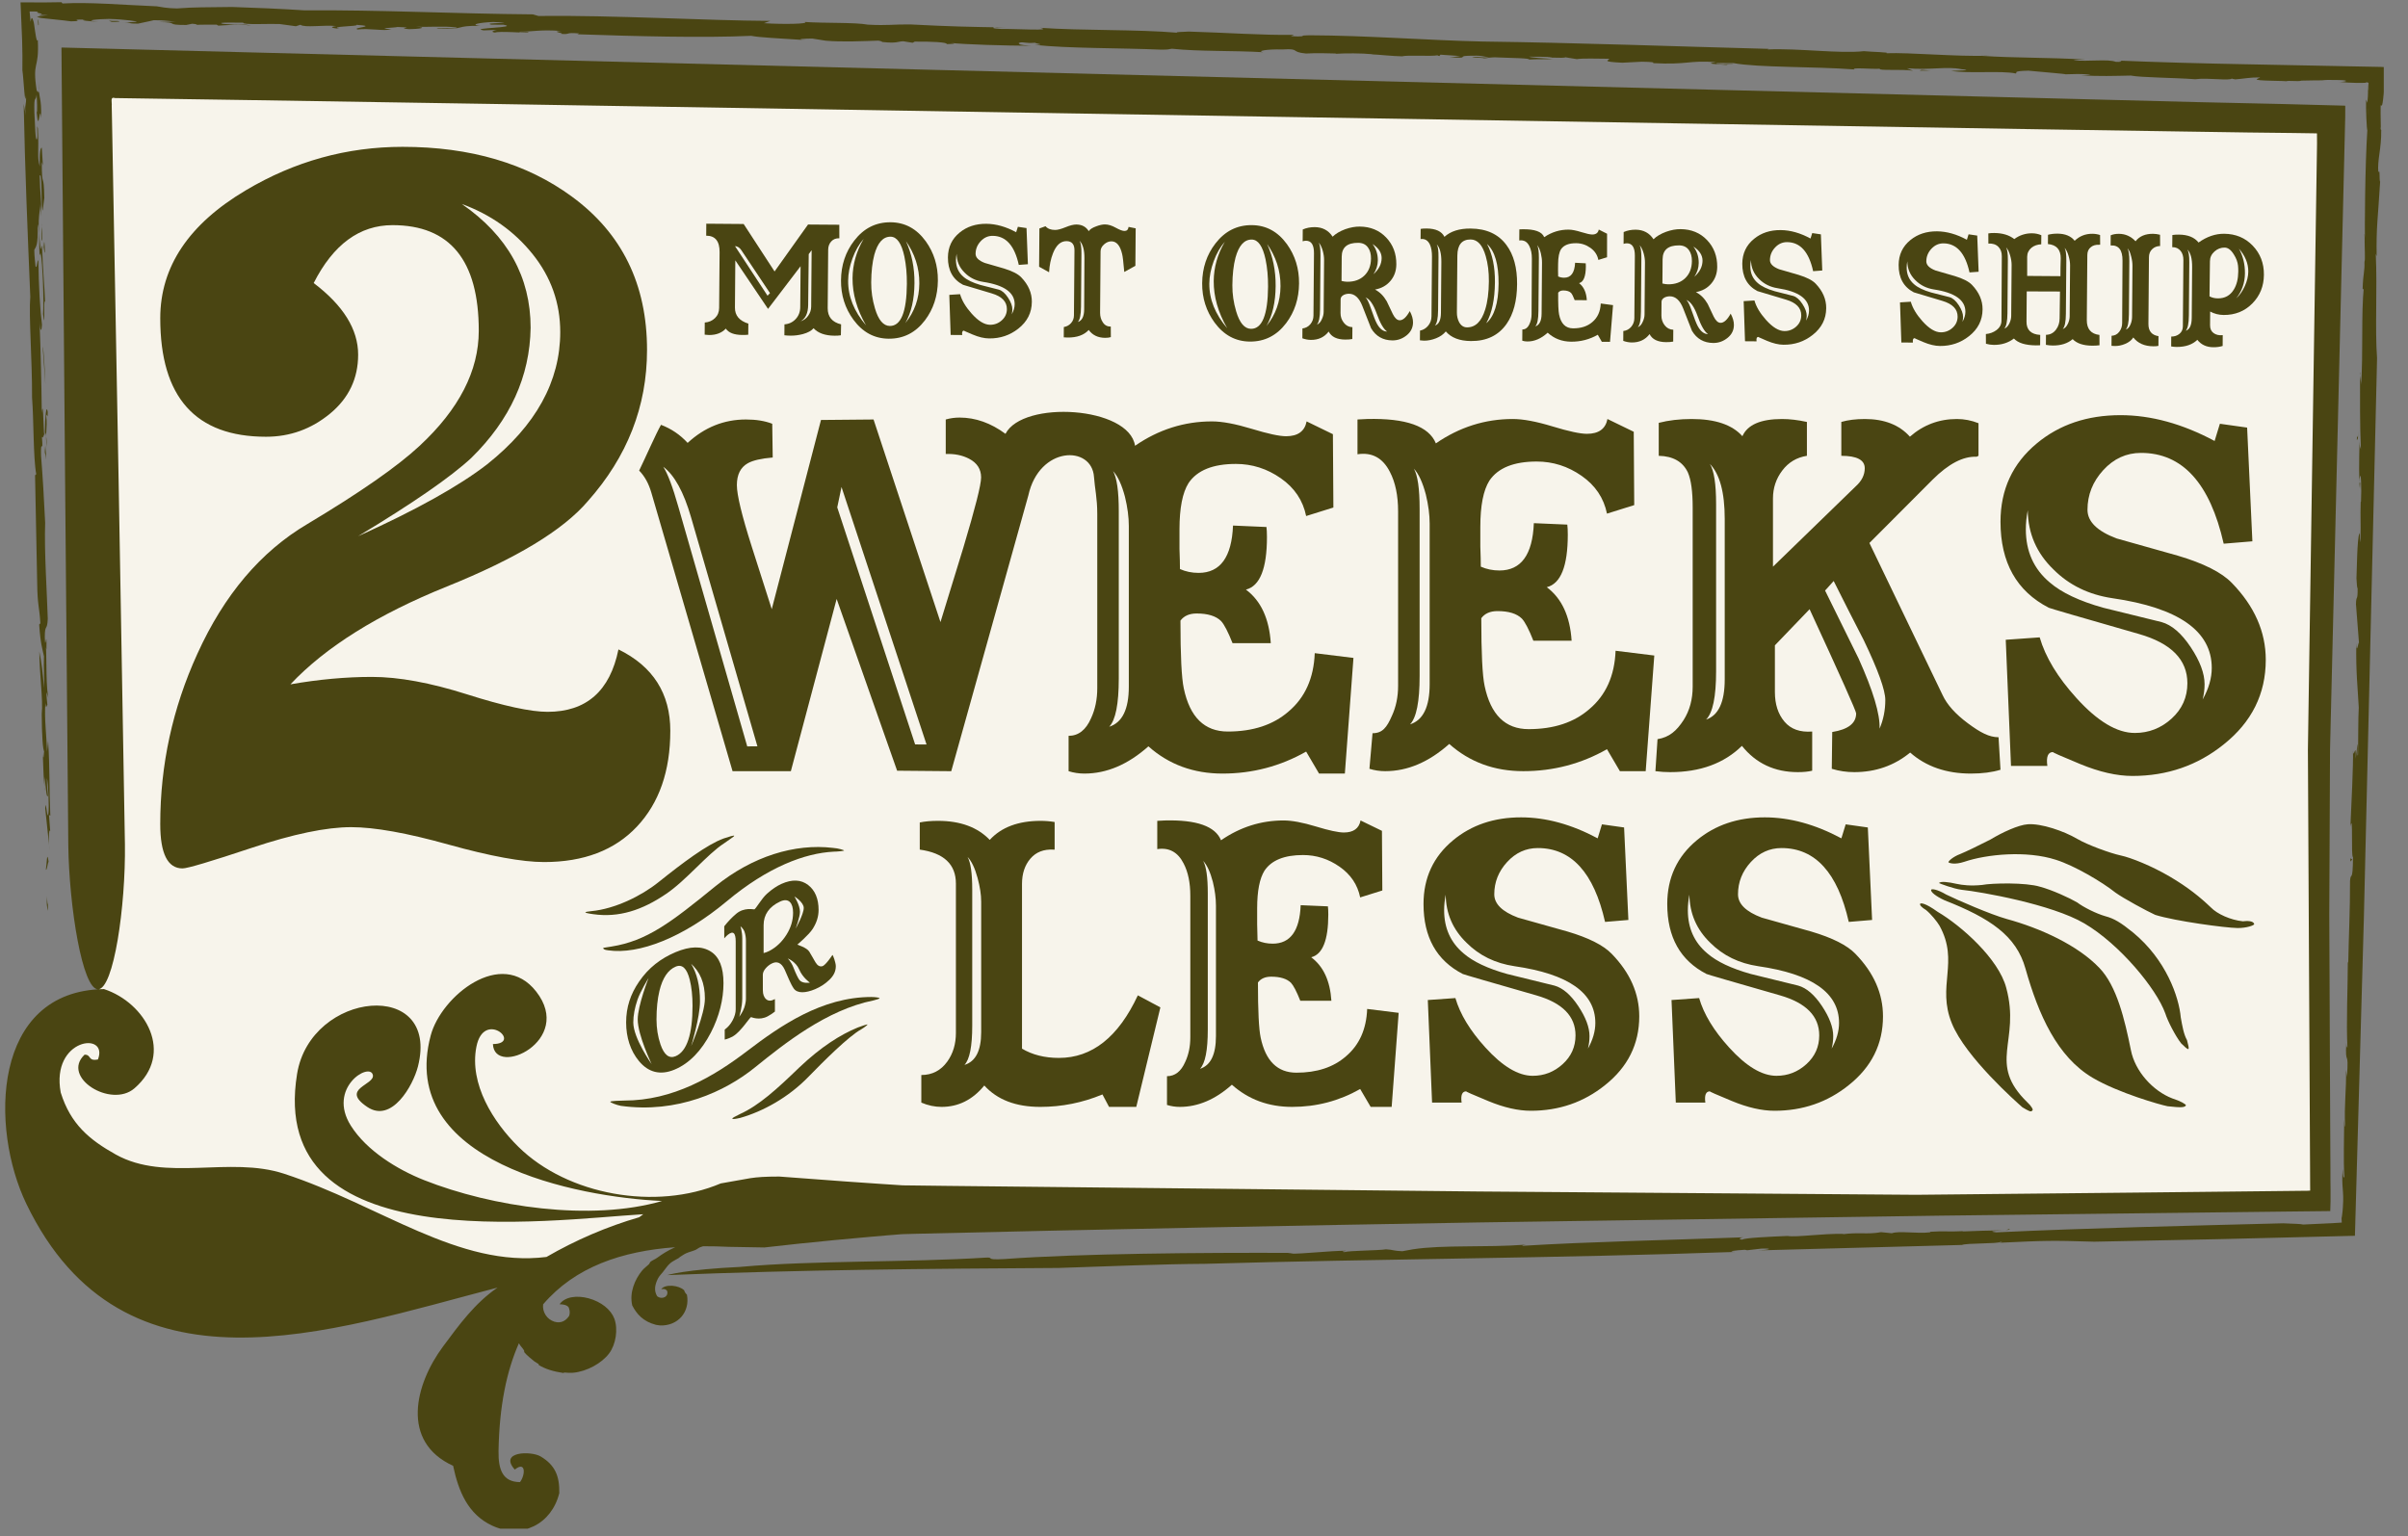 <?xml version="1.0" encoding="UTF-8" standalone="no"?><!DOCTYPE svg PUBLIC "-//W3C//DTD SVG 1.1//EN" "http://www.w3.org/Graphics/SVG/1.1/DTD/svg11.dtd"><svg width="100%" height="100%" viewBox="0 0 105 67" version="1.1" xmlns="http://www.w3.org/2000/svg" xmlns:xlink="http://www.w3.org/1999/xlink" xml:space="preserve" xmlns:serif="http://www.serif.com/" style="fill-rule:evenodd;clip-rule:evenodd;stroke-linejoin:round;stroke-miterlimit:2;"><rect x="0" y="0" width="105" height="67" fill="#808080" stroke="none"/><rect id="orders-ship-in-two-weeks-or-less" x="0.171" y="0.006" width="103.773" height="66.664" style="fill:none;"/><clipPath id="_clip1"><rect x="0.171" y="0.006" width="103.773" height="66.664"/></clipPath><g clip-path="url(#_clip1)"><path d="M101.793,5.366l-98.082,-1.753l0.633,40.509l-3.227,3.218l4.224,8.477l18.493,-0.442l6.318,-2.34l70.936,-0.489l0.705,-47.18Z" style="fill:#f7f4eb;"/><g><g><path d="M36.676,14.146l-0.01,0.477c-0.075,0.013 -0.168,0.019 -0.278,0.018c-0.411,-0.004 -0.715,-0.112 -0.912,-0.325c-0.093,0.109 -0.248,0.194 -0.465,0.254c-0.177,0.047 -0.356,0.07 -0.537,0.069c-0.088,-0.001 -0.179,-0.006 -0.271,-0.016l0.003,-0.476c0.199,-0.016 0.363,-0.095 0.492,-0.235c0.129,-0.14 0.195,-0.312 0.196,-0.515l0.015,-1.787l-1.419,1.862l-1.427,-2.117l-0.016,2.06c-0.003,0.344 0.192,0.577 0.584,0.699l-0.004,0.484c-0.071,0.008 -0.157,0.012 -0.258,0.011c-0.358,-0.003 -0.598,-0.095 -0.72,-0.277c-0.178,0.188 -0.421,0.281 -0.73,0.279c-0.062,-0.001 -0.126,-0.006 -0.192,-0.015l0.004,-0.53c0.177,-0.012 0.325,-0.076 0.445,-0.192c0.12,-0.116 0.181,-0.264 0.182,-0.445l0.02,-2.43c0.004,-0.481 -0.191,-0.721 -0.584,-0.72l0.004,-0.523l1.629,0.013l1.348,2.07l1.459,-2.047l1.364,0.01l0.002,0.59c-0.146,-0.006 -0.263,0.04 -0.352,0.136c-0.089,0.096 -0.134,0.217 -0.135,0.363l-0.021,2.549c-0.002,0.375 0.192,0.611 0.584,0.706Zm-1.305,-0.771l0.02,-2.463l-0.127,0.171l-0.024,2.205c-0.003,0.366 -0.113,0.608 -0.331,0.725c0.138,-0.043 0.249,-0.125 0.333,-0.245c0.085,-0.121 0.128,-0.252 0.129,-0.393Zm-1.796,-0.591l-1.256,-1.883c-0.07,-0.102 -0.16,-0.158 -0.27,-0.168l1.419,2.163l0.107,-0.112Z" style="fill:#4a4512;fill-rule:nonzero;"/><path d="M40.896,12.233c-0.006,0.667 -0.193,1.246 -0.564,1.737c-0.41,0.54 -0.937,0.807 -1.582,0.802c-0.622,-0.005 -1.134,-0.28 -1.536,-0.827c-0.367,-0.501 -0.548,-1.074 -0.542,-1.719c0.005,-0.662 0.197,-1.239 0.576,-1.73c0.415,-0.54 0.944,-0.807 1.589,-0.802c0.622,0.005 1.132,0.281 1.529,0.827c0.358,0.497 0.535,1.068 0.53,1.712Zm-0.809,0.126c0.005,-0.675 -0.197,-1.301 -0.608,-1.878l0.02,0.026c0.256,0.554 0.382,1.169 0.376,1.844c-0.005,0.702 -0.138,1.281 -0.398,1.738c0.402,-0.491 0.605,-1.068 0.61,-1.73Zm-0.543,0.016c0.003,-0.428 -0.033,-0.826 -0.11,-1.193c-0.123,-0.57 -0.324,-0.857 -0.602,-0.859c-0.327,-0.002 -0.563,0.261 -0.708,0.789c-0.087,0.331 -0.132,0.732 -0.136,1.204c-0.003,0.38 0.052,0.758 0.164,1.134c0.15,0.508 0.367,0.764 0.649,0.766c0.486,0.004 0.733,-0.61 0.743,-1.841Zm-1.782,1.813c-0.397,-0.687 -0.592,-1.373 -0.587,-2.057c0.005,-0.6 0.166,-1.171 0.484,-1.711c-0.2,0.228 -0.363,0.511 -0.487,0.85c-0.124,0.339 -0.187,0.663 -0.189,0.972c-0.006,0.684 0.254,1.333 0.779,1.946Z" style="fill:#4a4512;fill-rule:nonzero;"/><path d="M44.993,13.166c-0.003,0.473 -0.201,0.862 -0.591,1.168c-0.365,0.288 -0.787,0.43 -1.268,0.426c-0.217,-0.001 -0.458,-0.058 -0.724,-0.171c-0.266,-0.112 -0.391,-0.168 -0.373,-0.168c-0.071,-0.001 -0.098,0.063 -0.081,0.191l-0.503,-0.004l-0.059,-1.748l0.47,-0.03c0.078,0.275 0.245,0.556 0.503,0.845c0.289,0.325 0.557,0.488 0.804,0.49c0.195,0.001 0.365,-0.063 0.512,-0.195c0.146,-0.131 0.221,-0.294 0.222,-0.488c0.003,-0.327 -0.218,-0.556 -0.663,-0.687c-0.815,-0.241 -1.231,-0.365 -1.249,-0.374c-0.444,-0.233 -0.663,-0.632 -0.659,-1.197c0.004,-0.446 0.174,-0.807 0.512,-1.082c0.315,-0.258 0.703,-0.385 1.162,-0.382c0.423,0.004 0.857,0.126 1.301,0.368l0.075,-0.237l0.377,0.056l0.06,1.576l-0.397,0.03c-0.184,-0.84 -0.562,-1.263 -1.136,-1.267c-0.203,-0.002 -0.378,0.076 -0.525,0.234c-0.147,0.158 -0.221,0.34 -0.223,0.548c-0.001,0.163 0.133,0.297 0.401,0.4c0.282,0.082 0.564,0.164 0.846,0.245c0.356,0.109 0.605,0.237 0.745,0.384c0.311,0.324 0.465,0.681 0.461,1.069Zm-0.749,0.107c0.004,-0.512 -0.452,-0.838 -1.369,-0.978c-0.326,-0.051 -0.597,-0.185 -0.811,-0.403c-0.232,-0.227 -0.349,-0.502 -0.351,-0.824c-0.019,0.092 -0.028,0.181 -0.029,0.264c-0.002,0.305 0.106,0.551 0.325,0.738c0.163,0.143 0.409,0.261 0.739,0.357c0.269,0.068 0.538,0.136 0.806,0.205c0.141,0.041 0.275,0.158 0.401,0.351c0.127,0.193 0.19,0.364 0.188,0.514c-0,0.071 -0.01,0.141 -0.028,0.212c0.085,-0.15 0.128,-0.295 0.129,-0.436Z" style="fill:#4a4512;fill-rule:nonzero;"/><path d="M49.521,9.958l-0.013,1.635l-0.485,0.268c-0.036,-0.429 -0.068,-0.689 -0.093,-0.782c-0.086,-0.367 -0.241,-0.552 -0.466,-0.554c-0.115,-0 -0.222,0.044 -0.322,0.134c-0.1,0.089 -0.151,0.189 -0.152,0.3l-0.021,2.681c-0.001,0.159 0.038,0.296 0.116,0.412c0.083,0.133 0.199,0.195 0.35,0.188l0.003,0.463c-0.071,0.022 -0.155,0.032 -0.252,0.031c-0.309,-0.002 -0.547,-0.117 -0.713,-0.343c-0.205,0.223 -0.512,0.334 -0.923,0.33c-0.053,-0 -0.108,-0.003 -0.165,-0.008l0.003,-0.45c0.129,-0.021 0.234,-0.079 0.316,-0.173c0.083,-0.094 0.124,-0.205 0.125,-0.333l0.023,-2.834c0.002,-0.269 -0.114,-0.405 -0.348,-0.406c-0.251,-0.002 -0.447,0.173 -0.587,0.525c-0.099,0.25 -0.156,0.528 -0.172,0.832l-0.435,-0.241l0.013,-1.669l0.266,-0.097c0.092,0.107 0.231,0.161 0.416,0.162c0.11,0.001 0.263,-0.039 0.458,-0.119c0.195,-0.08 0.352,-0.119 0.471,-0.118c0.242,0.002 0.423,0.098 0.54,0.289c0.05,-0.079 0.158,-0.149 0.326,-0.21c0.147,-0.056 0.275,-0.084 0.385,-0.083c0.141,0.001 0.297,0.049 0.466,0.143c0.169,0.094 0.296,0.141 0.379,0.142c0.106,0.001 0.166,-0.058 0.181,-0.177l0.31,0.062Zm-2.246,3.531l0.011,-2.225c0.003,-0.362 -0.068,-0.616 -0.212,-0.763c0.056,0.093 0.084,0.279 0.081,0.557l-0.018,2.317c-0.003,0.353 -0.049,0.576 -0.138,0.668c0.182,-0.056 0.274,-0.241 0.276,-0.554Z" style="fill:#4a4512;fill-rule:nonzero;"/><path d="M56.645,12.358c-0.006,0.667 -0.193,1.246 -0.564,1.737c-0.41,0.54 -0.937,0.807 -1.582,0.802c-0.622,-0.005 -1.134,-0.281 -1.536,-0.827c-0.367,-0.501 -0.548,-1.074 -0.543,-1.719c0.006,-0.662 0.198,-1.239 0.577,-1.73c0.415,-0.54 0.944,-0.807 1.589,-0.802c0.622,0.005 1.132,0.281 1.529,0.827c0.358,0.497 0.535,1.068 0.53,1.712Zm-0.809,0.126c0.005,-0.675 -0.197,-1.301 -0.608,-1.878l0.02,0.026c0.256,0.554 0.381,1.169 0.376,1.844c-0.005,0.702 -0.138,1.281 -0.398,1.738c0.401,-0.491 0.605,-1.068 0.61,-1.73Zm-0.543,0.016c0.003,-0.428 -0.033,-0.826 -0.11,-1.193c-0.123,-0.57 -0.324,-0.857 -0.602,-0.859c-0.327,-0.002 -0.563,0.261 -0.708,0.789c-0.087,0.33 -0.132,0.732 -0.136,1.204c-0.003,0.38 0.052,0.757 0.164,1.134c0.15,0.508 0.366,0.764 0.649,0.766c0.485,0.004 0.733,-0.61 0.743,-1.841Zm-1.782,1.813c-0.397,-0.687 -0.592,-1.373 -0.587,-2.057c0.005,-0.6 0.166,-1.171 0.484,-1.711c-0.2,0.228 -0.363,0.511 -0.487,0.85c-0.124,0.339 -0.187,0.663 -0.189,0.972c-0.006,0.684 0.254,1.333 0.779,1.946Z" style="fill:#4a4512;fill-rule:nonzero;"/><path d="M61.614,14.065c-0.002,0.225 -0.095,0.412 -0.279,0.561c-0.184,0.148 -0.391,0.222 -0.621,0.22c-0.41,-0.003 -0.72,-0.18 -0.929,-0.531c-0.13,-0.327 -0.258,-0.653 -0.383,-0.976c-0.139,-0.35 -0.331,-0.526 -0.579,-0.528c-0.083,-0 -0.161,0.017 -0.232,0.052c-0.088,0.047 -0.133,0.111 -0.134,0.191l-0.004,0.595c-0.002,0.159 0.046,0.301 0.142,0.425c0.096,0.125 0.221,0.19 0.376,0.195l-0.004,0.517c-0.089,0.017 -0.193,0.025 -0.312,0.024c-0.362,-0.003 -0.601,-0.12 -0.719,-0.35c-0.187,0.245 -0.446,0.367 -0.777,0.364c-0.119,-0.001 -0.243,-0.024 -0.37,-0.069l0.003,-0.43c0.141,-0.017 0.257,-0.079 0.346,-0.186c0.089,-0.108 0.134,-0.232 0.135,-0.373l0.022,-2.721c0.003,-0.362 -0.113,-0.544 -0.347,-0.546c-0.044,-0 -0.093,0.008 -0.146,0.025l0.004,-0.516c0.16,-0.069 0.334,-0.103 0.524,-0.102c0.34,0.003 0.599,0.142 0.778,0.417c0.134,-0.131 0.318,-0.24 0.552,-0.327c0.222,-0.077 0.432,-0.116 0.63,-0.114c0.468,0.004 0.852,0.162 1.152,0.476c0.3,0.314 0.448,0.704 0.444,1.172c-0.002,0.283 -0.088,0.524 -0.257,0.723c-0.17,0.2 -0.393,0.325 -0.672,0.375c0.207,0.108 0.377,0.279 0.512,0.514c0.087,0.191 0.175,0.376 0.264,0.555c0.089,0.18 0.189,0.27 0.299,0.271c0.146,0.001 0.293,-0.132 0.44,-0.401c0.096,0.178 0.143,0.344 0.142,0.498Zm-1.368,-2.805c0.002,-0.238 -0.131,-0.444 -0.399,-0.619c0.157,0.205 0.235,0.444 0.233,0.717c-0.002,0.212 -0.065,0.412 -0.19,0.601c0.235,-0.21 0.354,-0.443 0.356,-0.699Zm-0.464,0.016c0.002,-0.198 -0.041,-0.357 -0.128,-0.477c-0.096,-0.138 -0.239,-0.208 -0.429,-0.209c-0.477,-0.004 -0.717,0.197 -0.72,0.603l-0.008,1.06c0.088,0.023 0.172,0.034 0.251,0.035c0.309,0.002 0.558,-0.088 0.747,-0.272c0.189,-0.184 0.285,-0.431 0.287,-0.74Zm0.703,3.184c-0.153,-0.103 -0.306,-0.366 -0.457,-0.791c-0.142,-0.399 -0.306,-0.632 -0.491,-0.7c0.066,0.045 0.144,0.2 0.235,0.466c0.116,0.341 0.205,0.566 0.266,0.677c0.126,0.231 0.275,0.347 0.447,0.348Zm-2.767,-0.863l0.018,-2.257c0.001,-0.124 -0.018,-0.257 -0.056,-0.398c-0.048,-0.164 -0.106,-0.283 -0.176,-0.359c0.052,0.093 0.077,0.279 0.075,0.557l-0.019,2.35c-0.003,0.353 -0.049,0.576 -0.138,0.668c0.093,-0.035 0.167,-0.116 0.221,-0.244c0.049,-0.105 0.074,-0.211 0.075,-0.317Z" style="fill:#4a4512;fill-rule:nonzero;"/><path d="M66.152,12.4c-0.005,0.72 -0.158,1.295 -0.457,1.725c-0.353,0.505 -0.871,0.754 -1.555,0.749c-0.495,-0.004 -0.86,-0.144 -1.096,-0.419c-0.103,0.127 -0.243,0.226 -0.423,0.298c-0.179,0.071 -0.355,0.106 -0.527,0.105c-0.062,-0.001 -0.121,-0.006 -0.179,-0.015l0.004,-0.424c0.146,-0.029 0.265,-0.102 0.359,-0.219c0.094,-0.116 0.141,-0.251 0.142,-0.406l0.021,-2.602c0.002,-0.211 -0.028,-0.386 -0.089,-0.523c-0.087,-0.186 -0.223,-0.267 -0.408,-0.242l0.003,-0.444c0.071,-0.012 0.157,-0.018 0.259,-0.017c0.401,0.003 0.661,0.124 0.778,0.363c0.271,-0.245 0.652,-0.365 1.142,-0.361c0.693,0.005 1.214,0.245 1.563,0.72c0.315,0.422 0.469,0.993 0.463,1.712Zm-0.807,-0.026c0.006,-0.843 -0.161,-1.42 -0.503,-1.732c0.235,0.448 0.35,1.005 0.344,1.671c-0.006,0.746 -0.132,1.341 -0.378,1.785c0.351,-0.302 0.53,-0.876 0.537,-1.724Zm-0.423,-0.109c0.003,-0.406 -0.043,-0.771 -0.137,-1.094c-0.138,-0.482 -0.356,-0.724 -0.656,-0.727c-0.384,-0.003 -0.578,0.232 -0.582,0.704l-0.02,2.476c-0.001,0.159 0.031,0.301 0.096,0.425c0.083,0.151 0.197,0.227 0.343,0.228c0.37,0.003 0.635,-0.256 0.794,-0.775c0.104,-0.33 0.158,-0.743 0.162,-1.237Zm-2.072,-0.844c0.002,-0.367 -0.064,-0.621 -0.2,-0.763c0.053,0.093 0.078,0.278 0.075,0.557l-0.018,2.317c-0.003,0.353 -0.049,0.575 -0.138,0.667c0.173,-0.056 0.26,-0.24 0.263,-0.554l0.018,-2.224Z" style="fill:#4a4512;fill-rule:nonzero;"/><path d="M70.336,13.308l-0.132,1.601l-0.357,-0.003l-0.176,-0.306c-0.36,0.205 -0.747,0.305 -1.162,0.302c-0.401,-0.003 -0.742,-0.134 -1.023,-0.392c-0.284,0.258 -0.581,0.386 -0.89,0.383c-0.075,-0 -0.148,-0.012 -0.218,-0.034l0.004,-0.49c0.137,0.001 0.241,-0.08 0.313,-0.243c0.058,-0.123 0.088,-0.262 0.089,-0.416l0.013,-2.423c0.002,-0.221 -0.035,-0.405 -0.108,-0.551c-0.096,-0.195 -0.243,-0.278 -0.442,-0.248l0.004,-0.484l0.132,-0.005c0.539,-0.009 0.856,0.106 0.951,0.345c0.328,-0.223 0.685,-0.332 1.069,-0.329c0.141,0.001 0.324,0.037 0.548,0.107c0.225,0.07 0.383,0.105 0.476,0.106c0.163,0.001 0.259,-0.071 0.287,-0.216l0.362,0.182l-0.001,1.026l-0.379,0.116c-0.042,-0.217 -0.158,-0.392 -0.346,-0.526c-0.189,-0.134 -0.396,-0.202 -0.621,-0.203c-0.318,-0.003 -0.537,0.084 -0.658,0.259c-0.085,0.132 -0.128,0.346 -0.13,0.642c-0.001,0.057 -0.002,0.147 -0.003,0.271c0.004,0.119 0.005,0.212 0.005,0.278c0.079,0.036 0.165,0.054 0.258,0.055c0.3,0.002 0.46,-0.215 0.481,-0.652l0.464,0.024c0.004,0.035 0.006,0.082 0.005,0.139c-0.003,0.437 -0.102,0.679 -0.297,0.726c0.206,0.156 0.319,0.404 0.339,0.744l-0.53,-0.004c-0.061,-0.159 -0.113,-0.263 -0.157,-0.312c-0.07,-0.072 -0.182,-0.108 -0.336,-0.109c-0.102,-0.001 -0.177,0.032 -0.226,0.098c-0.004,0.485 0.009,0.801 0.039,0.947c0.08,0.402 0.282,0.604 0.604,0.607c0.349,0.003 0.63,-0.088 0.843,-0.271c0.231,-0.193 0.355,-0.463 0.371,-0.812l0.535,0.071Zm-3.097,-1.852c0.001,-0.124 -0.016,-0.259 -0.05,-0.405c-0.042,-0.168 -0.097,-0.287 -0.162,-0.359c0.052,0.094 0.077,0.279 0.075,0.557l-0.019,2.318c-0.003,0.353 -0.048,0.575 -0.137,0.667c0.181,-0.056 0.273,-0.24 0.275,-0.554l0.018,-2.224Z" style="fill:#4a4512;fill-rule:nonzero;"/><path d="M75.606,14.177c-0.001,0.225 -0.094,0.412 -0.279,0.561c-0.184,0.148 -0.391,0.222 -0.621,0.22c-0.41,-0.003 -0.72,-0.18 -0.929,-0.531c-0.13,-0.327 -0.257,-0.653 -0.383,-0.976c-0.138,-0.35 -0.331,-0.526 -0.578,-0.528c-0.084,-0 -0.162,0.017 -0.232,0.051c-0.089,0.048 -0.134,0.112 -0.134,0.191l-0.005,0.596c-0.001,0.159 0.046,0.301 0.142,0.425c0.096,0.125 0.222,0.19 0.376,0.195l-0.004,0.517c-0.088,0.017 -0.192,0.025 -0.311,0.024c-0.362,-0.003 -0.602,-0.12 -0.719,-0.35c-0.188,0.245 -0.447,0.367 -0.778,0.364c-0.119,-0.001 -0.243,-0.024 -0.37,-0.069l0.003,-0.43c0.142,-0.017 0.257,-0.079 0.346,-0.186c0.089,-0.108 0.134,-0.232 0.135,-0.373l0.022,-2.721c0.003,-0.362 -0.113,-0.544 -0.347,-0.546c-0.044,-0 -0.092,0.008 -0.145,0.025l0.004,-0.516c0.159,-0.069 0.334,-0.103 0.523,-0.102c0.34,0.003 0.6,0.142 0.778,0.417c0.134,-0.132 0.318,-0.24 0.553,-0.327c0.221,-0.078 0.431,-0.116 0.63,-0.114c0.467,0.004 0.851,0.162 1.151,0.476c0.3,0.313 0.448,0.704 0.444,1.172c-0.002,0.282 -0.088,0.523 -0.257,0.723c-0.169,0.199 -0.393,0.325 -0.672,0.375c0.207,0.108 0.378,0.279 0.513,0.514c0.086,0.191 0.174,0.376 0.263,0.555c0.09,0.18 0.189,0.27 0.3,0.271c0.145,0.001 0.292,-0.133 0.44,-0.401c0.095,0.178 0.143,0.344 0.141,0.498Zm-1.368,-2.805c0.002,-0.238 -0.131,-0.445 -0.399,-0.619c0.158,0.204 0.235,0.443 0.233,0.717c-0.002,0.212 -0.065,0.412 -0.19,0.601c0.235,-0.21 0.354,-0.443 0.356,-0.699Zm-0.463,0.016c0.001,-0.198 -0.042,-0.358 -0.129,-0.478c-0.096,-0.137 -0.239,-0.207 -0.429,-0.208c-0.476,-0.004 -0.716,0.197 -0.72,0.603l-0.008,1.06c0.088,0.022 0.172,0.034 0.251,0.035c0.309,0.002 0.558,-0.089 0.747,-0.272c0.189,-0.184 0.285,-0.431 0.288,-0.74Zm0.703,3.184c-0.154,-0.103 -0.306,-0.367 -0.457,-0.792c-0.143,-0.398 -0.307,-0.631 -0.491,-0.699c0.065,0.045 0.144,0.2 0.234,0.466c0.117,0.34 0.205,0.566 0.266,0.677c0.126,0.231 0.276,0.347 0.448,0.348Zm-2.768,-0.863l0.018,-2.258c0.001,-0.123 -0.018,-0.256 -0.056,-0.397c-0.047,-0.164 -0.106,-0.284 -0.176,-0.359c0.052,0.093 0.077,0.279 0.075,0.557l-0.019,2.35c-0.003,0.353 -0.048,0.576 -0.137,0.668c0.093,-0.035 0.166,-0.116 0.22,-0.244c0.049,-0.105 0.075,-0.211 0.075,-0.317Z" style="fill:#4a4512;fill-rule:nonzero;"/><path d="M79.631,13.441c-0.003,0.472 -0.201,0.861 -0.592,1.167c-0.364,0.289 -0.786,0.431 -1.268,0.427c-0.216,-0.002 -0.457,-0.059 -0.723,-0.171c-0.266,-0.113 -0.391,-0.169 -0.373,-0.169c-0.071,-0 -0.098,0.064 -0.081,0.192l-0.503,-0.004l-0.059,-1.749l0.47,-0.029c0.077,0.274 0.245,0.556 0.503,0.845c0.289,0.324 0.557,0.487 0.804,0.489c0.194,0.002 0.365,-0.063 0.512,-0.194c0.146,-0.131 0.22,-0.294 0.222,-0.488c0.003,-0.327 -0.219,-0.556 -0.663,-0.688c-0.815,-0.24 -1.231,-0.365 -1.249,-0.374c-0.444,-0.233 -0.663,-0.632 -0.659,-1.197c0.004,-0.445 0.174,-0.806 0.512,-1.081c0.315,-0.258 0.702,-0.386 1.162,-0.382c0.423,0.003 0.857,0.126 1.301,0.368l0.075,-0.238l0.377,0.056l0.06,1.576l-0.398,0.03c-0.183,-0.84 -0.561,-1.262 -1.135,-1.267c-0.203,-0.001 -0.378,0.077 -0.525,0.235c-0.147,0.157 -0.221,0.34 -0.223,0.547c-0.001,0.164 0.133,0.297 0.401,0.401c0.282,0.082 0.564,0.163 0.846,0.245c0.356,0.109 0.605,0.236 0.745,0.383c0.311,0.325 0.464,0.681 0.461,1.07Zm-0.749,0.106c0.004,-0.512 -0.452,-0.837 -1.369,-0.977c-0.326,-0.051 -0.597,-0.186 -0.811,-0.404c-0.232,-0.227 -0.349,-0.501 -0.351,-0.824c-0.019,0.093 -0.028,0.181 -0.029,0.265c-0.002,0.305 0.106,0.55 0.325,0.738c0.162,0.142 0.409,0.261 0.739,0.356c0.269,0.069 0.537,0.137 0.806,0.205c0.141,0.041 0.275,0.158 0.401,0.351c0.127,0.193 0.189,0.365 0.188,0.515c-0,0.07 -0.01,0.141 -0.028,0.211c0.085,-0.149 0.128,-0.294 0.129,-0.436Z" style="fill:#4a4512;fill-rule:nonzero;"/><path d="M86.449,13.495c-0.004,0.472 -0.201,0.861 -0.592,1.167c-0.364,0.289 -0.787,0.431 -1.268,0.427c-0.216,-0.002 -0.457,-0.059 -0.724,-0.171c-0.266,-0.113 -0.39,-0.169 -0.372,-0.169c-0.071,-0 -0.098,0.064 -0.081,0.192l-0.504,-0.004l-0.059,-1.749l0.471,-0.029c0.077,0.274 0.245,0.556 0.503,0.845c0.289,0.324 0.557,0.488 0.804,0.49c0.194,0.001 0.365,-0.064 0.511,-0.195c0.147,-0.131 0.221,-0.294 0.223,-0.488c0.002,-0.327 -0.219,-0.556 -0.664,-0.688c-0.814,-0.24 -1.231,-0.365 -1.248,-0.374c-0.444,-0.233 -0.664,-0.632 -0.659,-1.197c0.003,-0.445 0.174,-0.806 0.511,-1.081c0.316,-0.258 0.703,-0.385 1.162,-0.382c0.424,0.004 0.858,0.126 1.302,0.368l0.074,-0.238l0.377,0.056l0.061,1.577l-0.398,0.029c-0.183,-0.84 -0.562,-1.262 -1.135,-1.267c-0.203,-0.001 -0.378,0.077 -0.525,0.235c-0.147,0.157 -0.221,0.34 -0.223,0.547c-0.001,0.164 0.132,0.297 0.401,0.401c0.281,0.082 0.563,0.163 0.845,0.245c0.357,0.109 0.605,0.236 0.745,0.383c0.311,0.325 0.465,0.682 0.462,1.07Zm-0.749,0.107c0.004,-0.512 -0.452,-0.838 -1.37,-0.978c-0.326,-0.051 -0.596,-0.186 -0.811,-0.404c-0.232,-0.227 -0.349,-0.501 -0.351,-0.824c-0.018,0.093 -0.028,0.181 -0.028,0.265c-0.003,0.305 0.106,0.551 0.325,0.738c0.162,0.142 0.408,0.261 0.739,0.356c0.268,0.069 0.537,0.137 0.806,0.205c0.141,0.041 0.274,0.158 0.401,0.351c0.126,0.193 0.189,0.365 0.188,0.515c-0.001,0.07 -0.01,0.141 -0.028,0.212c0.085,-0.15 0.128,-0.295 0.129,-0.436Z" style="fill:#4a4512;fill-rule:nonzero;"/><path d="M91.548,15.058c-0.093,0.013 -0.201,0.018 -0.324,0.018c-0.384,-0.004 -0.666,-0.098 -0.846,-0.285c-0.218,0.188 -0.507,0.28 -0.869,0.278c-0.097,-0.001 -0.197,-0.011 -0.298,-0.029l0.003,-0.437c0.181,-0.003 0.328,-0.079 0.439,-0.229c0.103,-0.136 0.155,-0.298 0.156,-0.488l0.016,-1.172l-1.45,-0.005l-0.01,1.318c-0.003,0.361 0.196,0.555 0.598,0.58l-0.004,0.451c-0.044,0.004 -0.104,0.005 -0.179,0.005c-0.463,-0.004 -0.784,-0.104 -0.964,-0.299c-0.244,0.188 -0.536,0.28 -0.876,0.278c-0.115,-0.001 -0.229,-0.018 -0.344,-0.05l-0.003,-0.423c0.176,-0.017 0.329,-0.073 0.458,-0.169c0.146,-0.109 0.22,-0.245 0.222,-0.409l0.015,-2.813c0.002,-0.177 -0.05,-0.316 -0.155,-0.419c-0.105,-0.102 -0.248,-0.147 -0.43,-0.136l-0.003,-0.443c0.071,-0.013 0.157,-0.019 0.259,-0.018c0.362,0.003 0.652,0.091 0.872,0.265c0.231,-0.17 0.489,-0.254 0.776,-0.252c0.142,0.001 0.276,0.029 0.404,0.083l-0.004,0.397c-0.167,0.007 -0.309,0.057 -0.425,0.149c-0.124,0.105 -0.187,0.237 -0.188,0.396l-0,0.834l1.45,0.011c0.001,-0.084 0.002,-0.212 0.003,-0.384c0.006,-0.172 0.009,-0.302 0.01,-0.39c0.003,-0.384 -0.183,-0.593 -0.558,-0.627l0.003,-0.404c0.124,-0.034 0.263,-0.051 0.418,-0.05c0.335,0.003 0.584,0.107 0.745,0.311c0.214,-0.206 0.473,-0.308 0.777,-0.305c0.115,0.001 0.225,0.019 0.331,0.055l0.003,0.424l-0.046,-0c-0.15,-0.006 -0.27,0.029 -0.358,0.103c-0.103,0.079 -0.154,0.193 -0.155,0.343l-0.023,2.834c-0.003,0.393 0.181,0.61 0.551,0.653l0.003,0.45Zm-1.301,-1.261l0.018,-2.225c0.001,-0.119 -0.021,-0.257 -0.066,-0.414c-0.046,-0.157 -0.103,-0.274 -0.173,-0.349c0.052,0.093 0.077,0.278 0.075,0.556l-0.019,2.318c-0.002,0.353 -0.048,0.575 -0.137,0.667c0.093,-0.03 0.168,-0.109 0.227,-0.236c0.049,-0.106 0.074,-0.212 0.075,-0.317Zm-2.531,-2.245c0.001,-0.119 -0.021,-0.258 -0.066,-0.415c-0.046,-0.157 -0.103,-0.273 -0.173,-0.349c0.052,0.094 0.077,0.279 0.075,0.557l-0.018,2.317c-0.003,0.354 -0.049,0.576 -0.138,0.668c0.093,-0.03 0.168,-0.109 0.227,-0.236c0.049,-0.106 0.074,-0.212 0.075,-0.318l0.018,-2.224Z" style="fill:#4a4512;fill-rule:nonzero;"/><path d="M94.191,10.729c-0.141,0.003 -0.257,0.05 -0.349,0.14c-0.091,0.089 -0.137,0.205 -0.138,0.346l-0.023,2.913c-0.003,0.309 0.144,0.487 0.439,0.533l-0.003,0.424c-0.062,0.013 -0.137,0.019 -0.225,0.018c-0.38,-0.003 -0.67,-0.131 -0.871,-0.384c-0.076,0.119 -0.194,0.211 -0.353,0.279c-0.16,0.067 -0.315,0.097 -0.465,0.092l-0.132,-0.008l0.003,-0.437c0.142,-0.007 0.254,-0.066 0.336,-0.176c0.083,-0.11 0.125,-0.237 0.126,-0.383l0.015,-2.721c0.003,-0.464 -0.169,-0.683 -0.518,-0.66l0.003,-0.443c0.102,-0.044 0.224,-0.065 0.365,-0.064c0.278,0.003 0.518,0.11 0.719,0.324c0.17,-0.219 0.424,-0.328 0.764,-0.325c0.097,0.001 0.199,0.015 0.304,0.042l0.003,0.49Zm-1.223,3.089l0.018,-2.224c0.001,-0.124 -0.018,-0.259 -0.057,-0.405c-0.038,-0.168 -0.092,-0.287 -0.162,-0.359c0.056,0.093 0.084,0.279 0.081,0.557l-0.018,2.317c-0.003,0.354 -0.049,0.576 -0.138,0.668c0.093,-0.03 0.165,-0.109 0.214,-0.237c0.041,-0.101 0.061,-0.207 0.062,-0.317Z" style="fill:#4a4512;fill-rule:nonzero;"/><path d="M98.717,11.983c-0.004,0.499 -0.173,0.917 -0.507,1.254c-0.334,0.337 -0.75,0.504 -1.249,0.5c-0.211,-0.002 -0.407,-0.052 -0.588,-0.15l-0.004,0.596c-0.002,0.154 0.05,0.269 0.156,0.345c0.105,0.076 0.237,0.106 0.396,0.089l-0.003,0.471c-0.12,0.038 -0.255,0.057 -0.405,0.056c-0.3,-0.002 -0.533,-0.11 -0.699,-0.323c-0.218,0.21 -0.519,0.313 -0.903,0.31c-0.079,-0 -0.159,-0.008 -0.238,-0.022l0.003,-0.43c0.142,0.001 0.261,-0.039 0.359,-0.12c0.098,-0.08 0.147,-0.189 0.148,-0.326l0.023,-2.893c0.001,-0.159 -0.037,-0.29 -0.116,-0.392c-0.092,-0.115 -0.215,-0.172 -0.37,-0.168l0.005,-0.53c0.079,-0.013 0.174,-0.019 0.284,-0.018c0.393,0.003 0.679,0.118 0.858,0.345c0.364,-0.258 0.736,-0.385 1.116,-0.382c0.503,0.004 0.919,0.177 1.247,0.52c0.328,0.342 0.491,0.765 0.487,1.268Zm-0.681,-0.138c0.003,-0.353 -0.134,-0.687 -0.409,-1.003c0.178,0.32 0.266,0.68 0.263,1.082c-0.004,0.41 -0.13,0.773 -0.38,1.089c0.151,-0.14 0.276,-0.319 0.375,-0.536c0.099,-0.218 0.149,-0.429 0.151,-0.632Zm-0.437,-0.003c0.001,-0.097 -0.003,-0.183 -0.011,-0.258c-0.017,-0.159 -0.077,-0.321 -0.182,-0.485c-0.122,-0.2 -0.256,-0.3 -0.401,-0.301c-0.168,-0.002 -0.316,0.056 -0.445,0.172c-0.129,0.116 -0.194,0.255 -0.196,0.419l-0.019,1.536c0.106,0.058 0.227,0.087 0.364,0.088c0.304,0.003 0.535,-0.123 0.692,-0.378c0.129,-0.207 0.195,-0.471 0.198,-0.793Zm-2.029,2.03l0.018,-2.225c0.002,-0.366 -0.066,-0.62 -0.206,-0.763c0.056,0.093 0.084,0.279 0.081,0.557l-0.018,2.317c-0.003,0.353 -0.049,0.576 -0.138,0.668c0.173,-0.056 0.26,-0.241 0.263,-0.554Z" style="fill:#4a4512;fill-rule:nonzero;"/></g><path d="M47.703,20.797c-0.095,-1.384 -2.387,-1.354 -2.863,0.812l-3.361,12.025l-2.36,-0.021l-2.637,-7.491l-1.997,7.512l-2.542,-0l-3.542,-12.15c-0.115,-0.397 -0.292,-0.717 -0.531,-0.96c0.269,-0.551 0.737,-1.62 0.953,-1.996c0.448,0.17 0.835,0.432 1.161,0.788c0.737,-0.68 1.584,-1.021 2.543,-1.021c0.444,-0 0.826,0.062 1.146,0.186l0.021,1.472c-0.5,0.042 -0.862,0.125 -1.084,0.249c-0.32,0.18 -0.479,0.498 -0.479,0.955c-0,0.428 0.215,1.32 0.646,2.674l0.875,2.737l2.147,-8.252l2.292,-0.021l2.918,8.836c0.333,-1.086 0.667,-2.172 1.001,-3.259c0.513,-1.712 0.771,-2.729 0.771,-3.049c-0,-0.362 -0.174,-0.634 -0.521,-0.815c-0.292,-0.153 -0.633,-0.223 -1.021,-0.209l-0,-1.504c0.194,-0.056 0.395,-0.084 0.604,-0.084c0.694,0 1.361,0.237 2.001,0.709c0.758,-1.478 5.39,-1.201 5.649,0.521c1.028,-0.708 2.146,-1.063 3.355,-1.063c0.445,0 1.021,0.108 1.73,0.323c0.709,0.216 1.209,0.324 1.501,0.324c0.513,-0 0.812,-0.216 0.896,-0.647l1.146,0.558l0.021,3.198l-1.188,0.371c-0.139,-0.681 -0.507,-1.23 -1.105,-1.647c-0.597,-0.417 -1.25,-0.625 -1.959,-0.625c-1,0 -1.688,0.278 -2.063,0.833c-0.264,0.418 -0.396,1.092 -0.396,2.022l-0,0.855c0.014,0.375 0.021,0.666 0.021,0.875c0.25,0.111 0.521,0.167 0.813,0.167c0.944,-0 1.445,-0.688 1.5,-2.064l1.459,0.063c0.013,0.112 0.021,0.257 0.021,0.438c-0,1.375 -0.306,2.139 -0.917,2.292c0.653,0.487 1.014,1.265 1.084,2.335l-1.668,-0c-0.195,-0.492 -0.361,-0.814 -0.5,-0.964c-0.222,-0.219 -0.577,-0.329 -1.063,-0.329c-0.32,0 -0.555,0.104 -0.708,0.311c-0,1.516 0.048,2.501 0.146,2.956c0.263,1.254 0.903,1.881 1.917,1.881c1.098,0 1.98,-0.29 2.647,-0.87c0.722,-0.608 1.104,-1.457 1.146,-2.548l1.688,0.208l-0.375,5.044l-1.125,-0l-0.563,-0.959c-1.126,0.639 -2.342,0.959 -3.647,0.959c-1.265,-0 -2.341,-0.396 -3.231,-1.188c-0.889,0.792 -1.82,1.188 -2.792,1.188c-0.236,-0 -0.466,-0.035 -0.688,-0.104l-0,-1.542c0.43,-0 0.757,-0.257 0.98,-0.769c0.18,-0.388 0.27,-0.824 0.27,-1.309l0,-7.605c0,-0.692 -0.107,-1.097 -0.143,-1.612Zm-14.676,11.753l-2.897,-10c-0.32,-1.099 -0.722,-1.83 -1.208,-2.192c0.19,0.292 0.409,0.87 0.654,1.734l3.007,10.46l0.444,-0.002Zm7.374,-0.082l-3.707,-11.228l-0.186,0.889l3.396,10.338l0.497,0.001Zm8.821,-9.525c-0,-0.389 -0.056,-0.814 -0.167,-1.272c-0.139,-0.528 -0.312,-0.903 -0.521,-1.125c0.167,0.292 0.25,0.875 0.25,1.75l0,7.295c0,1.111 -0.139,1.813 -0.416,2.104c0.569,-0.18 0.854,-0.763 0.854,-1.75l-0,-7.002Z" style="fill:#4a4512;"/><path d="M62.34,22.838c-0,-0.389 -0.056,-0.813 -0.167,-1.271c-0.139,-0.528 -0.313,-0.903 -0.521,-1.126c0.167,0.292 0.25,0.875 0.25,1.751l0,7.295c0,1.111 -0.138,1.813 -0.417,2.104c0.57,-0.18 0.855,-0.764 0.855,-1.751l-0,-7.002Zm9.795,5.752l-0.375,5.043l-1.125,0l-0.563,-0.958c-1.125,0.639 -2.341,0.958 -3.647,0.958c-1.265,0 -2.342,-0.395 -3.231,-1.187c-0.889,0.792 -1.82,1.187 -2.792,1.187c-0.237,0 -0.466,-0.034 -0.688,-0.103l0.135,-1.552c0.431,-0 0.622,-0.247 0.845,-0.759c0.18,-0.388 0.27,-0.825 0.27,-1.31l0,-7.604c0,-0.693 -0.119,-1.268 -0.358,-1.725c-0.31,-0.609 -0.781,-0.865 -1.413,-0.768l-0,-1.517l0.417,-0.021c1.695,-0.042 2.695,0.312 3.001,1.063c1.028,-0.709 2.146,-1.063 3.355,-1.063c0.445,-0 1.021,0.107 1.73,0.323c0.709,0.216 1.209,0.323 1.5,0.323c0.515,0 0.813,-0.215 0.897,-0.646l1.146,0.557l0.021,3.198l-1.188,0.372c-0.139,-0.681 -0.507,-1.23 -1.105,-1.647c-0.597,-0.417 -1.25,-0.625 -1.959,-0.625c-1,-0 -1.688,0.278 -2.063,0.833c-0.264,0.417 -0.396,1.092 -0.396,2.022l-0,0.855c0.014,0.375 0.021,0.666 0.021,0.875c0.25,0.111 0.521,0.167 0.813,0.167c0.944,-0 1.445,-0.688 1.5,-2.064l1.459,0.063c0.014,0.111 0.021,0.257 0.021,0.438c0,1.375 -0.306,2.139 -0.917,2.292c0.653,0.486 1.014,1.264 1.084,2.334l-1.668,0c-0.194,-0.492 -0.361,-0.813 -0.5,-0.964c-0.222,-0.219 -0.577,-0.328 -1.063,-0.328c-0.319,-0 -0.556,0.104 -0.708,0.31c-0,1.516 0.048,2.502 0.146,2.956c0.263,1.255 0.903,1.882 1.917,1.882c1.097,-0 1.98,-0.29 2.647,-0.871c0.722,-0.607 1.104,-1.456 1.146,-2.547l1.688,0.208Z" style="fill:#4a4512;fill-rule:nonzero;"/><path d="M82.208,30.529c0,-0.431 -0.312,-1.3 -0.938,-2.605c-0.445,-0.862 -0.882,-1.723 -1.313,-2.585l-0.375,0.417c0.486,0.986 0.973,1.973 1.459,2.959c0.639,1.417 0.944,2.439 0.917,3.064c0.167,-0.389 0.25,-0.806 0.25,-1.25m-7.002,-0.897l0,-7.002c0,-1.154 -0.216,-1.952 -0.646,-2.397c0.18,0.292 0.27,0.875 0.27,1.751l0,7.294c0,1.112 -0.146,1.813 -0.437,2.105c0.541,-0.181 0.813,-0.764 0.813,-1.751m12.025,3.939c-0.362,0.111 -0.792,0.167 -1.292,0.167c-1.07,-0 -1.953,-0.306 -2.647,-0.917c-0.695,0.57 -1.508,0.854 -2.439,0.854c-0.333,0 -0.66,-0.048 -0.979,-0.145l0.02,-1.605c0.696,-0.111 1.043,-0.382 1.043,-0.813c-0,-0.097 -0.677,-1.612 -2.03,-4.543l-1.513,1.575l-0,2.038c-0,0.532 0.139,0.962 0.417,1.291c0.278,0.329 0.68,0.472 1.209,0.431l-0,1.709c-0.167,0.041 -0.376,0.062 -0.626,0.062c-1.014,0 -1.827,-0.382 -2.438,-1.146c-0.779,0.764 -1.82,1.146 -3.127,1.146c-0.208,0 -0.423,-0.013 -0.645,-0.042l0.092,-1.396c0.514,-0.083 0.831,-0.361 1.137,-0.833c0.264,-0.417 0.396,-0.903 0.396,-1.459l0,-7.816c0,-0.694 -0.069,-1.201 -0.208,-1.521c-0.222,-0.472 -0.647,-0.715 -1.272,-0.729l0,-1.438c0.431,-0.111 0.91,-0.167 1.438,-0.167c1.029,-0 1.765,0.25 2.21,0.75c0.222,-0.5 0.798,-0.75 1.729,-0.75c0.334,-0 0.695,0.043 1.084,0.128l0,1.477c-0.445,0.069 -0.802,0.282 -1.073,0.64c-0.272,0.358 -0.407,0.765 -0.407,1.22l0,2.975l3.606,-3.501c0.264,-0.236 0.396,-0.5 0.396,-0.792c0,-0.361 -0.34,-0.542 -1.022,-0.542l0,-1.478c0.293,-0.085 0.635,-0.127 1.025,-0.127c0.851,-0 1.506,0.257 1.966,0.771c0.586,-0.514 1.269,-0.771 2.05,-0.771c0.321,-0 0.634,0.061 0.941,0.183l-0,1.422l-0.083,0.041c-0.584,-0.027 -1.224,0.306 -1.919,0.999l-2.755,2.762l3.192,6.635c0.194,0.418 0.562,0.828 1.105,1.231c0.543,0.404 0.93,0.606 1.334,0.606" style="fill:#4a4512;fill-rule:nonzero;"/><path d="M96.443,29.132c-0,-1.611 -1.446,-2.626 -4.336,-3.043c-1.028,-0.153 -1.882,-0.569 -2.563,-1.25c-0.736,-0.709 -1.112,-1.57 -1.125,-2.584c-0.056,0.291 -0.083,0.57 -0.083,0.833c-0,0.959 0.347,1.73 1.041,2.313c0.514,0.445 1.292,0.813 2.335,1.105c0.847,0.208 1.695,0.417 2.542,0.625c0.445,0.125 0.869,0.49 1.272,1.095c0.402,0.604 0.604,1.143 0.604,1.615c-0,0.222 -0.028,0.445 -0.084,0.666c0.264,-0.471 0.397,-0.93 0.397,-1.375m2.355,-0.354c-0,1.486 -0.612,2.716 -1.835,3.689c-1.139,0.917 -2.466,1.375 -3.98,1.375c-0.681,0 -1.442,-0.174 -2.282,-0.521c-0.842,-0.347 -1.233,-0.521 -1.177,-0.521c-0.223,-0 -0.306,0.202 -0.25,0.604l-1.585,0l-0.229,-5.501l1.48,-0.105c0.25,0.862 0.784,1.744 1.604,2.647c0.917,1.014 1.765,1.522 2.543,1.522c0.611,-0 1.146,-0.209 1.605,-0.626c0.458,-0.417 0.688,-0.93 0.688,-1.542c-0,-1.028 -0.703,-1.743 -2.105,-2.146c-2.571,-0.737 -3.884,-1.119 -3.939,-1.147c-1.403,-0.722 -2.105,-1.973 -2.105,-3.751c-0,-1.403 0.528,-2.543 1.584,-3.418c0.986,-0.82 2.201,-1.23 3.647,-1.23c1.333,0 2.702,0.375 4.105,1.126l0.23,-0.751l1.188,0.167l0.229,4.96l-1.251,0.104c-0.598,-2.639 -1.799,-3.96 -3.605,-3.96c-0.639,0 -1.188,0.25 -1.646,0.751c-0.458,0.5 -0.688,1.077 -0.688,1.73c-0,0.514 0.423,0.931 1.271,1.25c0.889,0.251 1.778,0.501 2.667,0.751c1.126,0.333 1.911,0.729 2.356,1.188c0.986,1.014 1.48,2.132 1.48,3.355" style="fill:#4a4512;fill-rule:nonzero;"/><path d="M42.784,45.02l0,-5.695c0,-0.305 -0.052,-0.65 -0.157,-1.034c-0.116,-0.429 -0.262,-0.734 -0.436,-0.915c0.135,0.237 0.203,0.712 0.203,1.424l0,5.932c0,0.904 -0.113,1.475 -0.339,1.712c0.486,-0.147 0.729,-0.621 0.729,-1.424m7.814,-1.084l-1.051,4.339l-1.187,-0l-0.288,-0.543c-0.87,0.362 -1.774,0.543 -2.712,0.543c-1.062,-0 -1.875,-0.311 -2.44,-0.933c-0.509,0.622 -1.13,0.933 -1.865,0.933c-0.294,-0 -0.588,-0.062 -0.881,-0.187l-0,-1.203c0.474,-0 0.853,-0.197 1.135,-0.59c0.249,-0.349 0.373,-0.765 0.373,-1.248l0,-6.509c0,-0.843 -0.525,-1.338 -1.576,-1.484l-0,-1.184c0.226,-0.047 0.492,-0.07 0.797,-0.07c0.972,-0 1.723,0.277 2.254,0.83c0.508,-0.553 1.248,-0.83 2.22,-0.83c0.204,-0 0.407,0.017 0.61,0.051l0,1.203l-0.05,0c-0.43,-0.023 -0.766,0.11 -1.009,0.396c-0.243,0.285 -0.364,0.653 -0.364,1.101l-0,7.184c0.452,0.269 0.989,0.404 1.61,0.404c1.446,0 2.593,-0.909 3.441,-2.729l0.983,0.526Z" style="fill:#4a4512;fill-rule:nonzero;"/><path d="M53.021,39.495c0,-0.316 -0.045,-0.661 -0.135,-1.034c-0.113,-0.43 -0.254,-0.734 -0.424,-0.915c0.136,0.237 0.203,0.711 0.203,1.423l0,5.933c0,0.904 -0.112,1.474 -0.339,1.712c0.463,-0.147 0.695,-0.622 0.695,-1.424l0,-5.695Zm7.967,4.678l-0.305,4.102l-0.916,-0l-0.457,-0.78c-0.916,0.52 -1.905,0.78 -2.967,0.78c-1.028,-0 -1.904,-0.322 -2.627,-0.967c-0.723,0.645 -1.48,0.967 -2.271,0.967c-0.192,-0 -0.379,-0.028 -0.559,-0.085l-0,-1.254c0.35,-0 0.616,-0.209 0.796,-0.625c0.147,-0.316 0.221,-0.67 0.221,-1.066l-0,-6.184c-0,-0.563 -0.097,-1.031 -0.292,-1.403c-0.251,-0.495 -0.635,-0.704 -1.149,-0.625l-0,-1.233l0.339,-0.017c1.379,-0.034 2.192,0.254 2.441,0.864c0.836,-0.576 1.746,-0.864 2.729,-0.864c0.361,-0 0.83,0.087 1.406,0.262c0.577,0.176 0.983,0.263 1.221,0.263c0.418,0 0.661,-0.175 0.729,-0.525l0.932,0.453l0.017,2.601l-0.966,0.302c-0.113,-0.554 -0.413,-1 -0.899,-1.339c-0.485,-0.339 -1.017,-0.509 -1.593,-0.509c-0.814,0 -1.373,0.226 -1.678,0.678c-0.214,0.339 -0.322,0.887 -0.322,1.644l0,0.695c0.011,0.305 0.017,0.543 0.017,0.712c0.203,0.091 0.424,0.136 0.661,0.136c0.769,-0 1.175,-0.56 1.22,-1.678l1.187,0.051c0.011,0.09 0.017,0.209 0.017,0.356c-0,1.118 -0.249,1.74 -0.746,1.864c0.531,0.396 0.825,1.028 0.881,1.898l-1.356,0c-0.158,-0.4 -0.294,-0.661 -0.406,-0.784c-0.182,-0.178 -0.469,-0.267 -0.865,-0.267c-0.26,0 -0.452,0.085 -0.576,0.253c-0,1.233 0.04,2.034 0.119,2.404c0.214,1.02 0.734,1.53 1.559,1.53c0.892,0 1.61,-0.236 2.153,-0.708c0.587,-0.494 0.898,-1.184 0.932,-2.072l1.373,0.17Z" style="fill:#4a4512;fill-rule:nonzero;"/><path d="M69.564,44.614c0,-1.311 -1.175,-2.136 -3.525,-2.475c-0.837,-0.125 -1.532,-0.463 -2.085,-1.017c-0.599,-0.576 -0.904,-1.277 -0.915,-2.102c-0.045,0.237 -0.068,0.464 -0.068,0.678c-0,0.78 0.282,1.407 0.847,1.882c0.418,0.361 1.051,0.661 1.899,0.898c0.689,0.169 1.378,0.339 2.067,0.508c0.362,0.102 0.707,0.399 1.034,0.89c0.328,0.492 0.492,0.93 0.492,1.314c-0,0.18 -0.023,0.362 -0.068,0.542c0.215,-0.384 0.322,-0.757 0.322,-1.118m1.915,-0.289c0,1.21 -0.497,2.21 -1.491,3c-0.927,0.746 -2.006,1.119 -3.237,1.119c-0.554,0 -1.173,-0.141 -1.856,-0.424c-0.684,-0.282 -1.003,-0.423 -0.958,-0.423c-0.181,-0 -0.249,0.163 -0.204,0.491l-1.288,0l-0.186,-4.474l1.203,-0.085c0.204,0.701 0.639,1.418 1.305,2.152c0.746,0.825 1.435,1.238 2.068,1.238c0.498,-0 0.932,-0.17 1.305,-0.509c0.373,-0.339 0.56,-0.757 0.56,-1.254c-0,-0.836 -0.571,-1.418 -1.712,-1.746c-2.091,-0.599 -3.159,-0.909 -3.204,-0.932c-1.141,-0.588 -1.712,-1.604 -1.712,-3.051c0,-1.141 0.43,-2.068 1.289,-2.78c0.802,-0.667 1.79,-1 2.966,-1c1.085,0 2.197,0.305 3.339,0.915l0.186,-0.61l0.966,0.136l0.187,4.034l-1.017,0.085c-0.486,-2.147 -1.464,-3.221 -2.932,-3.221c-0.52,0 -0.967,0.204 -1.339,0.61c-0.373,0.407 -0.56,0.876 -0.56,1.407c0,0.418 0.345,0.757 1.034,1.017c0.723,0.204 1.447,0.407 2.17,0.61c0.915,0.272 1.553,0.594 1.915,0.967c0.802,0.824 1.203,1.734 1.203,2.728" style="fill:#4a4512;fill-rule:nonzero;"/><path d="M80.191,44.614c0,-1.311 -1.175,-2.136 -3.525,-2.475c-0.836,-0.125 -1.531,-0.463 -2.085,-1.017c-0.599,-0.576 -0.904,-1.277 -0.915,-2.102c-0.045,0.237 -0.068,0.464 -0.068,0.678c0,0.78 0.282,1.407 0.848,1.882c0.417,0.361 1.05,0.661 1.898,0.898c0.689,0.169 1.378,0.339 2.068,0.508c0.362,0.102 0.706,0.399 1.034,0.89c0.327,0.492 0.491,0.93 0.491,1.314c0,0.18 -0.023,0.362 -0.068,0.542c0.215,-0.384 0.322,-0.757 0.322,-1.118m1.916,-0.289c-0,1.21 -0.498,2.21 -1.492,3c-0.926,0.746 -2.006,1.119 -3.237,1.119c-0.554,0 -1.172,-0.141 -1.856,-0.424c-0.684,-0.282 -1.003,-0.423 -0.958,-0.423c-0.18,-0 -0.248,0.163 -0.203,0.491l-1.288,0l-0.187,-4.474l1.204,-0.085c0.203,0.701 0.638,1.418 1.305,2.152c0.746,0.825 1.435,1.238 2.068,1.238c0.497,-0 0.932,-0.17 1.305,-0.509c0.373,-0.339 0.559,-0.757 0.559,-1.254c0,-0.836 -0.57,-1.418 -1.712,-1.746c-2.09,-0.599 -3.158,-0.909 -3.203,-0.932c-1.142,-0.588 -1.712,-1.604 -1.712,-3.051c-0,-1.141 0.429,-2.068 1.288,-2.78c0.802,-0.667 1.791,-1 2.966,-1c1.085,0 2.198,0.305 3.339,0.915l0.187,-0.61l0.966,0.136l0.186,4.034l-1.017,0.085c-0.485,-2.147 -1.463,-3.221 -2.932,-3.221c-0.52,0 -0.966,0.204 -1.339,0.61c-0.373,0.407 -0.559,0.876 -0.559,1.407c-0,0.418 0.344,0.757 1.034,1.017c0.723,0.204 1.446,0.407 2.169,0.61c0.915,0.272 1.554,0.594 1.915,0.967c0.802,0.824 1.204,1.734 1.204,2.728" style="fill:#4a4512;fill-rule:nonzero;"/><path d="M30.737,43.554c-0,-0.686 -0.209,-1.174 -0.626,-1.543c0.008,0.007 0.012,0.009 0.02,0.016c0.261,0.424 0.392,0.964 0.392,1.645c0,0.708 -0.385,1.951 -0.385,1.951c0.001,0.001 0.599,-1.395 0.599,-2.069m-0.539,0.312c-0,-0.429 -0.04,-0.809 -0.121,-1.135c-0.126,-0.506 -0.333,-0.692 -0.614,-0.573c-0.33,0.139 -0.571,0.486 -0.709,1.06c-0.086,0.356 -0.127,0.774 -0.127,1.247c0,0.381 0.058,0.745 0.173,1.083c0.157,0.459 0.378,0.636 0.663,0.515c0.49,-0.207 0.735,-0.961 0.735,-2.197m-1.784,2.543c0.003,-0.003 -0.606,-1.261 -0.606,-1.948c0,-0.604 0.473,-1.807 0.473,-1.807c-0.001,-0.001 -0.36,0.586 -0.482,0.943c-0.122,0.356 -0.184,0.686 -0.184,0.996c0,0.688 0.799,1.816 0.799,1.816m3.134,-3.532c-0,0.708 -0.184,1.45 -0.552,2.161c-0.406,0.784 -0.936,1.343 -1.584,1.612c-0.625,0.26 -1.144,0.116 -1.55,-0.374c-0.373,-0.449 -0.559,-1.036 -0.559,-1.684c-0,-0.665 0.19,-1.235 0.566,-1.783c0.412,-0.602 0.942,-1.008 1.589,-1.282c0.626,-0.263 1.144,-0.28 1.544,-0.023c0.364,0.233 0.546,0.69 0.546,1.373" style="fill:#4a4512;fill-rule:nonzero;"/><path d="M35.047,39.599c0,-0.253 -0.405,-0.501 -0.405,-0.501c-0.003,0.005 0.24,0.375 0.24,0.669c-0,0.227 -0.187,0.733 -0.187,0.733c0.001,0.001 0.352,-0.63 0.352,-0.901m0.267,3.259c-0.001,-0.007 -0.311,-0.211 -0.466,-0.577c-0.146,-0.343 -0.499,-0.48 -0.499,-0.48c-0,0.001 0.147,0.14 0.24,0.376c0.12,0.302 0.21,0.486 0.272,0.567c0.129,0.166 0.453,0.114 0.453,0.114m-0.732,-3.052c0,-0.216 -0.047,-0.369 -0.133,-0.459c-0.098,-0.103 -0.242,-0.116 -0.433,-0.027c-0.479,0.224 -0.719,0.574 -0.719,1.031l0,1.216c0.089,-0.023 0.173,-0.053 0.253,-0.095c0.311,-0.165 0.56,-0.409 0.748,-0.713c0.189,-0.304 0.284,-0.617 0.284,-0.953m-2.056,3.755c-0,-0.996 0,-1.529 0,-2.531c0,-0.137 -0.02,-0.269 -0.061,-0.391c-0.046,-0.139 -0.179,-0.244 -0.179,-0.244c-0.001,0.002 0.08,0.232 0.08,0.537l-0,2.611c-0,0.388 -0.133,0.805 -0.133,0.805c0.001,0.001 0.165,-0.228 0.219,-0.396c0.047,-0.143 0.074,-0.274 0.074,-0.391m3.919,-1.421c0,0.226 -0.092,0.41 -0.276,0.589c-0.184,0.179 -0.392,0.313 -0.623,0.411c-0.412,0.174 -0.781,0.197 -0.937,-0.031c-0.145,-0.211 -0.264,-0.537 -0.393,-0.819c-0.14,-0.304 -0.338,-0.394 -0.586,-0.257c-0.084,0.046 -0.163,0.109 -0.233,0.187c-0.089,0.099 -0.134,0.2 -0.134,0.291c0,0.274 0.001,0.409 0.001,0.677c0,0.178 0.05,0.312 0.147,0.394c0.098,0.082 0.224,0.079 0.379,-0.01c-0,0.222 0,0.332 0,0.545c-0.089,0.072 -0.193,0.142 -0.313,0.207c-0.364,0.198 -0.723,0.034 -0.725,0.035c-0.057,0.004 -0.446,0.635 -0.779,0.83c-0.12,0.07 -0.244,0.12 -0.372,0.151l-0,-0.437c0.142,-0.103 0.257,-0.237 0.346,-0.405c0.089,-0.167 0.133,-0.327 0.133,-0.478c0,-1.164 -0,-1.793 -0,-2.958c-0,-0.388 -0.117,-0.479 -0.353,-0.285c-0.044,0.036 -0.092,0.086 -0.146,0.147l0,-0.526c0.16,-0.204 0.335,-0.389 0.526,-0.549c0.341,-0.286 0.751,-0.183 0.785,-0.188c0.058,-0.009 0.317,-0.474 0.552,-0.683c0.219,-0.196 0.432,-0.339 0.632,-0.429c0.47,-0.211 0.857,-0.185 1.161,0.048c0.304,0.232 0.457,0.604 0.457,1.085c-0,0.291 -0.085,0.558 -0.254,0.825c-0.168,0.267 -0.672,0.69 -0.672,0.69c0.003,0.012 0.402,0.122 0.519,0.305c0.092,0.145 0.179,0.317 0.27,0.466c0.091,0.149 0.192,0.203 0.302,0.171c0.147,-0.042 0.439,-0.49 0.439,-0.49c0.024,-0.001 0.147,0.335 0.147,0.491" style="fill:#4a4512;fill-rule:nonzero;"/><path d="M32.261,48.59c0.838,-0.378 1.626,-1.1 2.594,-2.036c0.953,-0.904 1.791,-1.429 2.547,-1.741c0.164,-0.066 0.427,-0.148 0.427,-0.131c-0,0.016 -0.115,0.114 -0.28,0.213c-0.542,0.296 -1.659,1.412 -2.282,2.053c-0.887,0.92 -2.004,1.527 -2.989,1.807c-0.214,0.048 -0.329,0.065 -0.345,0.033c-0,-0.033 0.098,-0.083 0.328,-0.198m0.657,-2.036c-1.297,1.051 -3.383,2.02 -5.847,1.675c-0.18,-0.033 -0.476,-0.148 -0.459,-0.18c0.016,-0.034 0.459,-0.05 0.607,-0.05c2.135,0 3.909,-1.051 5.371,-2.168c1.445,-1.1 3.251,-2.349 5.403,-2.349c0.197,0 0.361,0.034 0.361,0.05c-0,0.033 -0.148,0.065 -0.263,0.099c-2.053,0.41 -3.909,1.904 -5.173,2.923m-6.618,-5.206c-0,-0.017 0.197,-0.033 0.361,-0.066c1.543,-0.246 2.578,-1.034 4.532,-2.628c1.626,-1.313 3.465,-1.872 5.124,-1.675c0.247,0.016 0.493,0.099 0.493,0.115c-0,0.016 -0.296,0.05 -0.46,0.05c-1.248,0.065 -2.857,0.657 -4.664,2.167c-1.888,1.577 -3.826,2.332 -5.173,2.135c-0.164,-0.016 -0.213,-0.065 -0.213,-0.098m2.414,-2.874c1.067,-0.854 2.118,-1.643 2.841,-1.906c0.246,-0.082 0.46,-0.147 0.46,-0.114c-0,0.032 -0.247,0.18 -0.444,0.328c-0.739,0.476 -1.658,1.626 -2.545,2.217c-1.019,0.69 -2.037,1.035 -3.17,0.87c-0.247,-0.032 -0.345,-0.065 -0.329,-0.082c0,-0.016 0.115,-0.033 0.263,-0.049c1.019,-0.098 2.168,-0.657 2.924,-1.264" style="fill:#4a4512;fill-rule:nonzero;"/><path d="M24.429,14.48c-0,-1.261 -0.4,-2.392 -1.2,-3.392c-0.8,-0.999 -1.83,-1.73 -3.092,-2.192c1.999,1.385 3,3.184 3,5.399c-0.031,2.123 -0.893,4.014 -2.584,5.675c-0.892,0.831 -2.538,1.969 -4.937,3.415c2.521,-1.138 4.398,-2.184 5.629,-3.137c2.122,-1.692 3.184,-3.615 3.184,-5.768m4.799,17.395c-0,1.754 -0.486,3.146 -1.456,4.177c-0.971,1.031 -2.321,1.545 -4.047,1.545c-0.956,0 -2.343,-0.254 -4.162,-0.761c-1.819,-0.508 -3.237,-0.761 -4.253,-0.761c-1.079,-0 -2.521,0.299 -4.324,0.899c-1.803,0.601 -2.812,0.9 -3.028,0.9c-0.647,-0 -0.971,-0.644 -0.971,-1.935c-0,-2.58 0.538,-5.052 1.615,-7.417c1.169,-2.58 2.769,-4.467 4.798,-5.666c2.308,-1.381 3.938,-2.518 4.892,-3.408c1.722,-1.598 2.584,-3.272 2.584,-5.023c-0,-3.07 -1.254,-4.606 -3.76,-4.606c-1.436,0 -2.583,0.842 -3.438,2.525c1.292,0.98 1.938,2.021 1.938,3.123c-0,1.041 -0.408,1.897 -1.223,2.571c-0.816,0.673 -1.746,1.01 -2.792,1.01c-3.076,-0 -4.614,-1.722 -4.614,-5.168c-0,-2.246 1.245,-4.107 3.737,-5.584c2.123,-1.261 4.399,-1.892 6.83,-1.892c2.953,0 5.413,0.724 7.382,2.17c2.185,1.599 3.277,3.829 3.277,6.69c-0,2.462 -0.862,4.66 -2.585,6.598c-1.077,1.263 -3.122,2.5 -6.136,3.715c-3.016,1.216 -5.292,2.638 -6.829,4.269c1.23,-0.215 2.414,-0.324 3.553,-0.324c1.168,0 2.552,0.254 4.152,0.762c1.599,0.508 2.769,0.761 3.507,0.761c1.692,0 2.723,-0.907 3.092,-2.722c1.506,0.738 2.261,1.922 2.261,3.552" style="fill:#4a4512;fill-rule:nonzero;"/><path d="M85.658,37.584c-0.423,0.14 -0.643,0.059 -0.697,0.028c-0.015,-0.058 0.224,-0.258 0.504,-0.361c0.29,-0.12 0.766,-0.351 1.321,-0.633c0.53,-0.321 1.228,-0.64 1.634,-0.669c0.586,-0.044 1.578,0.296 2.156,0.637c0.452,0.265 1.433,0.623 1.887,0.721c0.455,0.096 1.361,0.459 2.156,0.927c0.795,0.468 1.32,0.898 1.787,1.344c0.273,0.281 0.847,0.547 1.398,0.603c0.341,-0.042 0.467,0.032 0.489,0.118c0.015,0.058 -0.35,0.183 -0.735,0.175c-0.508,-0.006 -2.696,-0.297 -3.58,-0.573c-0.364,-0.166 -1.38,-0.715 -1.738,-0.974c-0.579,-0.463 -1.79,-1.176 -2.591,-1.428c-1.287,-0.416 -3.019,-0.243 -3.991,0.085m4.917,1.774c0.268,0.206 0.832,0.489 1.228,0.601c0.379,0.101 0.667,0.271 1.211,0.713c1.441,1.189 1.998,2.806 2.078,3.704c0.068,0.381 0.129,0.733 0.271,0.987c0.052,0.201 0.089,0.344 0.068,0.38c-0.032,0.055 -0.181,-0.106 -0.322,-0.238c-0.25,-0.318 -0.591,-0.98 -0.691,-1.306c-0.387,-1.08 -1.993,-3.023 -3.53,-3.926c-1.427,-0.84 -4.539,-1.382 -5.342,-1.465c-0.363,-0.044 -0.959,-0.273 -0.995,-0.294c0.053,-0.09 0.417,-0.047 0.759,0.033c0.26,0.056 0.624,0.099 1.115,0.049c0.439,-0.084 1.916,-0.114 2.533,0.078c0.527,0.14 1.292,0.493 1.617,0.684m2.342,6.439c0.181,0.934 0.969,1.787 1.802,2.107c0.368,0.119 0.585,0.246 0.6,0.304c-0.054,0.09 -0.187,0.109 -0.802,0.039c-0.306,-0.058 -2.141,-0.579 -3.262,-1.238c-1.554,-0.915 -2.368,-2.756 -2.936,-4.769c-0.4,-1.428 -1.532,-2.191 -3.528,-2.976c-0.364,-0.166 -0.632,-0.372 -0.579,-0.463c0.021,-0.036 0.237,-0.031 0.653,0.214c0.491,0.24 1.924,0.865 2.634,1.064c1.468,0.401 3.099,1.142 4.046,2.137c0.755,0.785 1.098,2.228 1.372,3.581m-4.508,2.286c0.16,0.143 0.269,0.329 0.212,0.344c-0.054,0.09 -0.144,0.037 -0.433,-0.133c-0.257,-0.225 -2.482,-2.191 -3.077,-3.66c-0.67,-1.634 0.333,-2.675 -0.537,-4.257c-0.109,-0.187 -0.378,-0.515 -0.592,-0.689c-0.181,-0.107 -0.286,-0.217 -0.254,-0.271c0.021,-0.036 0.201,-0.053 0.765,0.352c1.031,0.607 2.661,2.053 2.989,3.316c0.638,2.347 -0.853,3.269 0.927,4.998" style="fill:#4a4512;fill-rule:nonzero;"/><path d="M33.982,51.313l2.931,0.218l1.465,0.101l0.732,0.048l0.184,0.012l0.045,0.003l0.108,0.003l0.363,0.004l1.451,0.018l23.226,0.245l19.063,0.144l1.01,-0.01l8.839,-0.089l4.03,-0.043l2.034,-0.022l1.021,-0.011c0.082,-0.003 0.176,0.003 0.25,-0.008l-0.002,-0.259l-0.002,-0.518l-0.095,-18.445l0.398,-26.441l-0.002,-0.363c-0.003,-0.027 0.007,-0.067 -0.008,-0.084l-0.091,-0.001l-0.184,-0.003l-0.734,-0.011l-1.995,-0.023l-2.924,-0.044l-6.068,-0.094l-14.364,-0.235l-53.206,-0.872l-10.319,-0.164l-4.134,-0.062l-1.983,-0.03c-0.237,-0.078 -0.129,0.193 -0.15,0.332l0.01,0.489l0.018,0.966l0.271,14.776l0.277,15.979c0.036,2.704 -0.488,6.318 -1.171,6.327c-0.681,0.01 -1.263,-3.59 -1.298,-6.294l-0.14,-15.982l-0.14,-16.639l-0.01,-1.167l-0.004,-0.589l-0.003,-0.295l-0.001,-0.074c0.003,-0.011 -0.004,-0.03 0.005,-0.033l0.037,0.001l0.15,0.003l2.433,0.063l5.04,0.13l11.153,0.286l53.195,1.357l14.362,0.366l6.663,0.172l3.792,0.085l1.628,0.043l0.813,0.021l0.204,0.006l0.101,0.002c0.016,0.018 0.004,0.064 0.008,0.095l-0.002,0.41l-0.662,27.591l-0.033,7.174l0.032,7.459l0.018,3.663c-0.005,0.604 0.022,1.24 -0.007,1.819l-1.82,0.02l-15.226,0.18l-20.071,0.295c-8.213,0.139 -16.415,0.301 -24.597,0.496c-0.68,0.013 -0.611,0.022 -0.776,0.033l-0.387,0.031l-0.774,0.067l-1.544,0.141c-1.03,0.098 -2.058,0.206 -3.084,0.324l-1.553,-0.027c-0.378,-0.019 -0.75,-0.027 -1.119,-0.026l-0.135,0.046c-0.072,0.029 -0.13,0.086 -0.199,0.115c-0.14,0.059 -0.279,0.088 -0.401,0.143c-0.093,0.041 -0.163,0.097 -0.254,0.15c-0.027,0.014 -0.044,0.041 -0.075,0.06c-0.117,0.074 -0.256,0.131 -0.364,0.221c-0.12,0.101 -0.213,0.248 -0.322,0.385c-0.081,0.104 -0.171,0.186 -0.225,0.299c-0.134,0.275 -0.172,0.518 -0.03,0.76c0.227,0.173 0.52,0.009 0.432,-0.239c-0.075,-0.085 -0.131,-0.081 -0.255,-0.067c0.175,-0.239 0.778,-0.174 1.002,0.048c0.019,0.077 0.064,0.137 0.12,0.191c0.144,0.748 -0.388,1.373 -1.174,1.342c-0.06,-0.015 -0.12,-0.011 -0.178,-0.027c-0.562,-0.148 -0.838,-0.47 -1.033,-0.846c-0.131,-0.573 0.124,-1.142 0.423,-1.51c0.094,-0.116 0.207,-0.191 0.307,-0.287c0.03,-0.028 0.037,-0.083 0.065,-0.105c0.079,-0.065 0.197,-0.107 0.29,-0.174c0.248,-0.179 0.46,-0.314 0.762,-0.45l0.028,-0.012c-2.326,0.169 -4.365,0.857 -5.76,2.491c-0.041,0.326 0.159,0.652 0.489,0.756c0.311,0.098 0.534,-0.071 0.651,-0.264c0.044,-0.156 0.009,-0.261 -0.028,-0.365c-0.076,-0.094 -0.222,-0.13 -0.394,-0.131c0.234,-0.335 0.765,-0.394 1.262,-0.26c0.559,0.151 0.98,0.5 1.125,0.888c0.169,0.455 0.07,1.118 -0.224,1.512c-0.32,0.429 -0.968,0.793 -1.581,0.848c-0.114,0.01 -0.239,0.001 -0.362,-0.01c-0.035,-0.014 -0.027,0.023 -0.053,0.02c-0.423,-0.062 -0.784,-0.169 -1.073,-0.346c-0.013,-0.009 -0.001,-0.038 -0.01,-0.045c-0.063,-0.046 -0.123,-0.068 -0.181,-0.113c-0.124,-0.098 -0.345,-0.278 -0.438,-0.397c-0.019,-0.025 0.001,-0.056 -0.019,-0.09c-0.063,-0.104 -0.154,-0.179 -0.22,-0.306l-0,-0.001c-0.54,1.219 -0.856,2.761 -0.888,4.696l0,0.019c-0.012,0.787 0.174,1.337 0.935,1.342c0.231,-0.296 0.272,-0.944 -0.227,-0.547c-0.708,-0.791 0.707,-0.822 1.126,-0.573c0.637,0.377 0.83,0.865 0.815,1.601c-0.337,1.354 -1.631,2.007 -2.911,1.424c-1.081,-0.494 -1.489,-1.525 -1.718,-2.616c-2.3,-1.049 -1.665,-3.552 -0.443,-5.2c0.704,-0.95 1.392,-1.899 2.38,-2.573c-7.301,1.9 -16.309,5.126 -20.546,-3.652c-1.594,-3.301 -1.511,-9.29 3.384,-9.367c1.812,0.594 3.097,2.804 1.327,4.33c-1.019,0.879 -3.214,-0.482 -2.173,-1.469c0.307,-0.004 0.132,0.298 0.583,0.209c0.481,-1.24 -2.063,-0.925 -1.623,1.441c0.43,1.379 1.248,2.06 2.402,2.705c2.174,1.211 4.957,0.058 7.337,0.837c4.203,1.375 7.605,4.11 11.442,3.63c1.272,-0.737 2.648,-1.328 4.044,-1.732l0.176,-0.131c-4.188,0.25 -16.416,2.001 -15.095,-6.118c0.592,-3.641 6.252,-4.181 5.27,-0.324c-0.212,0.831 -1.139,2.479 -2.206,1.765c-1.21,-0.808 0.354,-0.956 0.239,-1.404c-0.144,-0.56 -2.001,0.573 -0.956,2.223c0.688,1.086 2.018,1.905 3.189,2.369c2.963,1.173 7.276,1.814 10.379,0.911c-3.702,-0.17 -11.567,-1.686 -10.086,-7.225c0.456,-1.705 3.085,-3.845 4.597,-1.91c1.677,2.147 -1.824,3.765 -1.886,2.291c1.307,-0.012 -0.4,-1.523 -0.721,0.122c-0.316,1.618 0.737,3.282 1.832,4.359c2.146,2.114 6,2.794 8.823,1.597c1.279,-0.21 1.303,-0.298 2.554,-0.3" style="fill:#4a4512;"/><path d="M2.042,39.093c0.043,0.971 0.054,-0.526 0.047,0.634c-0.035,-0.13 -0.063,-0.318 -0.047,-0.634" style="fill:#4a4512;fill-rule:nonzero;"/><path d="M32.316,55.25c3.123,-0.283 7.251,-0.185 10.676,-0.402c0.401,-0.019 -0.102,0.113 0.805,0.063c3.318,-0.243 8.556,-0.284 12.605,-0.268l-0.244,0.038c0.772,0.003 1.711,-0.125 2.528,-0.132c0.007,0.021 -0.261,0.037 -0.071,0.06c0.204,-0.068 1.476,-0.067 1.821,-0.122c0.324,0.016 0.293,0.066 0.711,0.083l0.466,-0.084c1.295,-0.202 3.157,-0.069 4.928,-0.203c-0.084,0.019 -0.26,0.037 -0.118,0.049c2.844,-0.176 6.407,-0.249 9.59,-0.369c-0.127,0.028 -0.243,0.077 -0.056,0.101c0.156,-0.079 1.139,-0.124 1.991,-0.16c0.386,0.067 1.461,-0.109 2.463,-0.092l-0.084,0.019c0.738,-0.099 1.098,0.018 1.696,-0.093l0.47,0.048c0.323,-0.117 1.072,0.029 1.682,-0.042l-0.021,-0.022c0.576,-0.041 0.877,0.005 1.412,-0.027l0.051,0.011c1.251,-0.06 1.98,-0.019 1.948,-0.102c0.44,0.056 -1.213,0.062 -0.521,0.143c4.116,-0.194 8.362,-0.286 12.508,-0.395c0.471,0.022 0.772,0.024 0.878,0.054c0.341,-0.023 1.242,-0.048 1.682,-0.086l-0.011,-0.225c-0.003,0.135 0.049,-0.229 0.06,-0.459c0.053,-0.753 -0.07,-0.826 -0.009,-1.653c0.014,0.33 0.038,0.442 0.073,0.334c-0.047,-0.71 -0.009,-1.653 -0.007,-2.489c0.01,0.13 0.013,0.332 0.04,0.302c-0.049,-0.916 0.063,-1.666 0.038,-2.468l0.041,0.302c0.095,-1.287 -0.092,-0.383 -0.026,-1.497c0.008,0.268 0.031,0.174 0.049,0.223c-0.06,-1.041 0.017,-2.722 0.016,-3.76c0.005,0.062 0.019,0.046 0.019,0.046c0.02,-1.13 0.081,-2.309 0.077,-3.553c0.035,-0.451 0.115,0.151 0.131,-1.045c-0.099,0.041 0.017,-2.031 -0.114,-1.328c0.045,-1.021 0.127,-2.636 0.113,-3.317c0.025,0.46 0.134,-0.494 0.118,0.354l0.078,-0.64c0.037,0.097 -0.032,0.66 0.024,0.459c0.008,-0.427 0.004,-1.667 0.031,-2.047c-0.038,-0.789 -0.131,-1.517 -0.107,-2.792c0.021,0.6 0.118,-0.339 0.124,0.07l-0.139,-1.786c0.008,-0.424 0.08,-0.09 0.072,-0.705c-0.027,0.032 -0.036,-0.236 -0.051,-0.424c0.015,-0.159 0.025,-1.765 0.127,-1.947c0.043,-0.186 0.001,0.692 0.048,0.223c0.022,-0.784 -0.011,-0.82 0.01,-1.604l0.013,-0.014c0.029,-0.518 0.002,-1.528 -0.067,-0.966c-0.013,0.36 0.062,-0.135 0.018,0.397c-0.046,-0.366 -0.036,-1.278 -0.014,-2.062c0.008,0.268 0.034,0.237 0.059,0.345c-0.047,-1.056 -0.039,-2.173 -0.038,-3.351c-0.046,-0.019 0.071,0.441 0.042,0.614c0.106,-1.507 -0.002,-3.118 0.126,-4.37c0.002,0.206 -0.069,0.109 -0.055,0.096c0.026,-0.727 0.092,-0.692 0.08,-1.166c0.041,-0.046 0.004,-0.596 0.006,-1.083c-0.021,-0.252 0.023,-0.127 0.015,0.298c-0.014,-0.679 0.003,-3.398 0.104,-4.965c-0.027,0.029 -0.068,-0.968 -0.055,-1.327l0.056,0.142c0.018,-0.122 0.027,-0.363 0.033,-0.548c0.004,-0.122 0.006,-0.243 0.017,-0.327c-0.037,-0.005 -0.059,-0.013 -0.058,-0.023c-0.13,0.015 -0.075,0.022 0.057,0.024l-0.001,1.184c-0.001,0.46 -0.003,0.737 -0.014,0.348c0.058,-0.261 -0.055,-1.472 0.02,-1.21c0.003,-0.113 0.001,-0.223 -0.002,-0.324l-0.231,0.006l-0.108,0.003l-0.185,-0.001c-0.258,-0.005 -0.515,-0.016 -0.769,-0.044c0.2,0.015 0.59,-0.067 0.004,-0.08c-1.029,-0.019 -0.293,0.02 -1.128,0.016l-0.525,0.01c-0.037,0.057 -0.921,-0.035 -0.54,0.041c-0.125,-0.051 -1.498,-0.013 -1.389,-0.108l0.145,-0.073c-0.445,-0.007 -0.731,0.06 -1.082,0.084c-0.058,-0.009 -0.175,-0.028 -0.152,-0.04c-0.074,0.116 -1.063,-0.041 -1.594,0.035c-0.933,-0.069 -2.373,-0.073 -2.812,-0.16c-0.718,0.015 -1.375,0.038 -2.193,-0.011c0.164,-0.006 0.388,-0.003 0.434,-0.027c-0.512,-0.05 -0.64,-0.023 -1.11,-0.017c0.105,-0.015 -1.026,-0.099 -1.596,-0.158c-0.715,0.015 -0.472,0.085 -0.545,0.122c-0.649,-0.135 -2.016,0.016 -2.829,-0.114c0.247,-0.008 1.042,-0.026 0.45,-0.073c-0.649,-0.135 -1.318,0.048 -2.368,-0.04l0.256,0.105c-0.467,-0.073 -1.55,0.01 -1.44,-0.085c-0.352,0.025 -1.238,-0.068 -1.124,0.03c-1.725,-0.131 -4.201,-0.076 -5.258,-0.275c-0.248,0.008 -0.866,-0.026 -0.74,0.026c0.409,0.065 0.575,-0.021 0.727,0.02c-0.222,-0.004 -0.271,0.021 -0.295,0.033c-0.536,-0.038 -0.959,-0.056 -0.449,-0.12c-1.192,-0.093 -1.236,0.123 -2.755,0.042c0.07,-0.037 -0.045,-0.055 -0.49,-0.062l-0.846,0.043c-0.983,-0.045 -0.556,-0.105 -0.578,-0.172c-0.526,-0.004 -1.169,-0.026 -1.408,0.016l-0.636,-0.102c0.463,0.074 -0.433,0.027 -0.68,0.036l0.247,-0.009c-0.096,-0.03 -0.704,-0.031 -1.011,-0.031c0.071,0.042 0.691,0.077 1.029,0.099c-0.27,0.021 -0.687,0.002 -1.044,0.026c0.12,-0.061 -0.854,-0.071 -1.272,-0.09c-0.478,-0.028 -0.541,0.042 -0.681,0.036c-0.011,-0.034 -0.783,-0.029 -0.407,-0.065c0.164,-0.006 0.372,0.043 0.643,0.022c-0.315,-0.034 -0.277,-0.091 -0.933,-0.068c-0.495,0.017 0.123,0.131 -0.812,0.063c0.247,-0.009 0.293,-0.033 0.483,-0.051l-0.875,-0.06l-0.039,0.058c-0.118,-0.018 -0.036,-0.021 -0.091,-0.03c-0.262,0.054 -1.339,-0.02 -1.539,0.044c-0.443,-0.008 -0.93,-0.069 -1.353,-0.088l0.081,-0.002c-0.514,-0.05 -1.201,-0.047 -1.636,-0.02l0.023,-0.013c-0.281,-0.013 -0.948,-0.023 -1.302,0.001c-0.712,-0.065 -0.233,-0.229 -1.023,-0.178c-0.724,-0.019 -1.137,0.075 -0.847,0.121c-1.298,-0.078 -2.775,-0.025 -3.977,-0.152c-0.187,0.019 -0.07,0.037 -0.455,0.04c-1.908,-0.08 -4.03,-0.048 -5.545,-0.209c0.553,-0.008 0.039,-0.058 0.027,-0.092c-0.457,0.04 -0.546,-0.07 -0.713,0.015c0.044,0.055 -0.002,0.079 0.534,0.116c-1.138,-0.004 -2.868,-0.055 -3.499,-0.123c0.316,0.034 0.071,0.043 -0.179,0.051c0.086,-0.082 -0.753,-0.119 -1.388,-0.108l-0.092,0.049l-0.411,-0.065c-0.245,0.009 -0.273,0.101 -0.902,0.032c-0.031,-0.021 -0.067,-0.042 -0.183,-0.06c-0.658,0.023 -1.586,0.067 -2.297,0.003l-0.582,-0.093c-0.304,-0.001 -0.818,0.03 -0.283,0.068c-1.215,-0.082 -1.999,-0.111 -2.383,-0.187c-2.099,0.098 -5.139,0.015 -7.575,-0.068l0.074,-0.036c-0.653,-0.056 -0.342,0.058 -0.798,0.017c0.212,-0.03 -0.496,-0.095 0.019,-0.125c-0.935,-0.069 -1.209,0.032 -1.817,0.032c-0.095,0.048 0.49,-0.018 0.371,0.042c-0.105,0.016 -1.294,-0.077 -1.442,-0.004c-0.234,-0.037 -0.05,-0.089 0.078,-0.116l-0.572,0.02c-0.698,-0.11 1.598,-0.114 0.866,-0.246l-0.527,-0.004c-0.502,-0.095 1.397,-0.049 0.074,-0.116c-0.576,0.021 -1.069,0.118 -0.559,0.167c-1.196,-0.013 -0.558,0.168 -1.842,0.124c-0.351,-0.056 1.028,0.019 0.782,-0.052c-0.604,-0.079 -1.215,-0 -1.752,-0.038c0.596,0.047 0.088,0.109 -0.299,0.112c-0.652,-0.055 0.427,-0.06 -0.499,-0.095c-0.153,0.04 -1.005,0.048 -0.271,0.101c-0.338,0.09 -0.962,-0.057 -1.468,0.007c-0.3,-0.08 0.957,-0.136 -0.06,-0.202c0.161,0.074 -1.257,0.056 -0.722,0.174c-0.397,-0.032 -0.438,-0.087 -0.147,-0.12c-0.568,-0.059 -1.385,0.084 -1.568,-0.057l-0.198,0.064l-0.723,-0.098c-0.501,-0.016 -1.619,0.047 -1.571,-0.058c-0.161,0.007 -1.306,-0.031 -0.867,0.054c0.712,0.066 0.821,-0.029 1.215,0.081c-0.501,-0.095 -1.028,-0.02 -1.439,-0.005l-0.067,-0.042c-0.245,0.008 -0.81,-0.017 -0.965,0.023c0.19,-0.018 0.092,-0.049 -0.102,-0.064l-0.259,0.054c-0.997,0.002 -0.232,-0.116 -1.202,-0.127l0.738,-0.026c-0.162,0.006 -0.49,-0.062 -0.955,-0.056c-0.182,0.051 -0.522,0.109 -0.678,0.149c-0.547,0.008 -0.243,-0.071 -0.783,-0.029l0.706,-0.048c0.108,-0.015 -0.471,-0.107 -1.2,-0.127c-0.467,0.006 -1.193,0.067 -0.46,0.119c-0.366,-0.01 -0.877,-0.059 -0.586,-0.092c-0.828,-0.004 0.109,0.064 -0.608,0.078c-0.146,-0.023 -0.447,-0.054 -0.779,-0.089l-0.508,-0.054c-0.097,-0.016 -0.126,-0.031 -0.199,-0.047c0.038,-0.014 0.085,-0.029 0.142,-0.043c0.062,-0.014 0.232,-0.025 0.343,-0.037l-0.413,-0.013c0.421,-0.064 -0.247,-0.065 -0.009,-0.138c-0.122,-0.01 -0.257,-0.012 -0.382,-0.008l0.044,0.445c0.028,-0.173 0.054,-0.178 0.08,-0.138c0.012,0.022 0.025,0.056 0.037,0.096c0.012,0.048 0.023,0.054 0.037,0.165c0.052,0.365 0.105,0.817 0.16,0.672c0.068,1.359 -0.262,0.858 -0.04,2.269c0.024,-0.231 0.13,0.433 0.074,-0.422c0.01,0.845 0.133,0.572 0.111,1.57c-0.068,-0.737 -0.098,0.796 -0.196,-0.269c0.041,0.07 0.014,-0.596 -0.002,-0.76c-0.035,0.351 -0.119,-0.067 -0.096,0.797c0.026,0.527 0.047,1.251 0.105,1.144c0.067,-0.024 -0.029,-0.805 0.048,-0.469c0.052,1.052 -0.046,1.23 0.085,1.662c-0.027,-0.664 0.037,-0.832 0.084,-0.821l0.049,0.771l-0.049,-0.148c0.002,1.24 0.091,0.364 0.111,1.564l-0.073,0.566c-0.083,-0.284 -0.013,-1.747 -0.131,-1.53c0.016,0.78 0.086,1.038 0.074,1.773l-0.04,-0.548c0.004,0.279 -0.152,0.562 -0.026,1.672c0.052,0.573 0.047,0.151 0.094,0.163c0.048,1.254 0.105,1.627 0.134,2.433c-0.095,-0.163 0.029,1.427 -0.087,0.538c0.042,-0.411 -0.012,-2.223 -0.109,-2.664c-0.095,0.459 -0.012,-0.985 -0.128,-1.251c0.025,1.005 -0.081,0.959 -0.146,1.123c0.003,0.279 0.039,0.549 0.055,0.714c0.068,0.117 0.057,-0.248 0.123,-0.271c0.012,1.122 0.078,2.201 0.157,2.817c-0.022,0.376 -0.09,0.259 -0.108,-0.186c0.056,1.334 0.085,2.76 0.099,4.027c0.084,-0.822 0.064,1.412 0.136,0.851c0.005,-0.68 0.065,-1.264 0.123,-0.891c0.004,0.424 -0.047,-0.013 -0.065,0.165c0.072,0.539 -0.07,0.841 0.035,1.37c-0.066,-1.217 -0.134,-0.235 -0.223,-0.454c0.07,0.877 -0.06,-0.037 -0.037,0.832c0.07,0.874 0.135,1.949 0.179,2.921c-0.045,1.225 0.082,3.097 0.114,4.188c-0.026,0.571 -0.13,0.189 -0.13,0.808c0.022,0.727 0.087,-0.542 0.073,0.537l-0.022,-0.104c0.031,0.326 -0.01,1.976 0.133,2.292l-0.111,-0.33c-0.003,0.202 0.025,0.387 0.04,0.553c-0.033,0.009 -0.056,0.244 -0.087,-0.082c-0.052,0.666 0.049,1.394 0.071,2.117l0.048,-0.466c0.08,1.234 0.043,2.064 0.096,3.261l-0.059,-0.035l0.054,0.711c-0.062,-0.173 -0.081,0.481 -0.023,0.856l-0.194,-1.846c0.021,-0.515 0.086,0.56 0.136,0.235c0.042,-0.275 -0.003,-1.382 -0.065,-1.56c0.005,0.425 0.019,0.445 0.049,0.774c-0.078,0.141 -0.093,-0.503 -0.155,-0.819c0.009,0.222 -0.007,0.538 0.02,0.585c-0.052,-0.435 -0.07,-0.874 -0.092,-1.601c0.045,0.491 0.044,-0.269 0.072,-0.083c-0.073,-0.058 -0.114,-0.75 -0.118,-1.649c0.066,-0.642 -0.099,-1.684 -0.104,-2.725c0.084,0.421 0.157,0.957 0.203,1.59c0.02,-0.655 -0.021,-0.727 -0.002,-1.382c-0.063,-0.316 -0.152,-0.539 -0.208,-1.39l0.053,-0.048c-0.049,-0.771 -0.128,-0.769 -0.14,-1.752l-0.093,-4.704l0.052,-0.049c-0.134,-0.712 -0.106,-2.382 -0.183,-3.343c0.008,-1.639 -0.147,-3.556 -0.077,-4.397c-0.119,-2.89 -0.228,-5.416 -0.288,-8.411l0.091,0.502c-0.072,-0.536 0.036,-0.35 0.01,-0.877c-0.046,0.608 -0.101,-0.727 -0.158,-1.097c0.007,-0.413 0.002,-0.863 -0.012,-1.322l-0.068,-1.633l1.059,0.003l0.726,-0.01l0.044,0.055c1.197,-0.066 2.621,0.064 4.109,0.124c0.17,0.028 0.437,0.086 0.881,0.093c0.809,-0.063 1.231,-0.045 2.417,-0.064c0.864,0.026 2.268,0.088 3.145,0.147c3.256,-0.026 6.575,0.149 9.958,0.175l0.242,0.07c3.281,-0.039 7.308,0.202 10.109,0.215l-0.274,0.1c0.876,0.058 2,0.03 1.779,-0.053c0.879,0.059 2.196,0.012 2.752,0.117c0.898,0.046 1.102,-0.018 1.849,-0.01c1.798,0.093 2.468,0.104 4.164,0.133l-0.42,-0.019c-0.187,0.019 -0.205,0.064 0.218,0.083c0.632,-0.011 2.326,0.097 1.7,-0.05c1.809,0.128 4.226,0.064 5.986,0.215c-0.15,-0.039 0.296,-0.033 0.484,-0.051c1.588,0.045 3.257,0.165 4.527,0.143c0.253,0.025 -0.404,0.048 0.243,0.071c0.383,-0.003 0.01,-0.046 0.482,-0.052c2.576,0.01 5.211,0.221 7.553,0.272c4.164,0.054 8.505,0.216 12.493,0.321l-0.047,0.025c1.339,-0.06 3.13,0.193 4.2,0.075c0.315,0.034 1.206,0.047 0.97,0.09c1.065,-0.039 2.975,0.153 4.515,0.11c-0.141,-0.007 -0.222,-0.004 -0.386,0.002c1.551,0.103 2.923,0.065 4.56,0.165c-0.166,0.006 -0.469,0.005 -0.518,0.029c0.631,0.069 1.503,-0.065 1.847,0.07c0.362,0.01 0.26,-0.055 0.037,-0.058c1.793,0.077 3.648,0.124 5.521,0.161l5.997,0.118l0.183,0.008l-0.034,0.716l-0.028,0.449c-0.015,0.177 -0.03,0.295 -0.043,0.374c-0.026,0.157 -0.046,0.154 -0.061,0.137c-0.03,-0.031 -0.037,-0.115 -0.021,0.928c-0.028,0.171 0.045,0.126 0.018,0.155c0.012,0.817 -0.175,1.267 -0.126,1.836c0.084,-0.231 0.033,0.379 0.079,0.397c-0.096,1.634 -0.174,1.961 -0.152,3.254l-0.038,-0.099c0.071,1.517 -0.039,3.269 0.056,4.55l-0.577,24.489l-0.388,13.784l-5.92,0.147l-5.448,0.111c-1.916,-0.057 -2.06,-0.05 -4.161,0.047c0.084,-0.019 0.216,-0.026 0.075,-0.039c-0.103,0.089 -1.48,0.047 -1.679,0.134l-8.909,0.238c0.491,-0.021 0.735,-0.099 0.152,-0.078l-0.61,0.071l-0.1,-0.021c-0.399,0.022 -0.833,0.077 -0.42,0.094c-7.805,0.276 -15.489,0.3 -23.135,0.519c-1.817,0.011 -4.4,0.111 -6.372,0.18c-5.851,0.035 -11.123,0.077 -17.061,0.312c-0,-0 0.769,-0.245 3.22,-0.36" style="fill:#4a4512;fill-rule:nonzero;"/><path d="M2.001,37.924c0.039,-0.209 0.044,-0.89 0.116,-0.349c-0.038,0.069 -0.075,0.419 -0.116,0.349" style="fill:#4a4512;fill-rule:nonzero;"/><path d="M1.96,19.757c-0.014,-0.024 0.01,-0.26 0.016,-0.318c0.009,0.224 0.051,0.432 0.034,0.612c-0.01,-0.228 -0.029,-0.192 -0.05,-0.294" style="fill:#4a4512;fill-rule:nonzero;"/><path d="M1.861,15.113c0.04,0.068 0.098,1.061 0.118,1.647l-0.118,-1.647Z" style="fill:#4a4512;fill-rule:nonzero;"/><path d="M1.904,10.783c0.022,-0.374 0.043,-0.271 0.055,0.231c-0.019,0.037 -0.034,-0.128 -0.055,-0.231" style="fill:#4a4512;fill-rule:nonzero;"/><path d="M1.807,10.479c-0.01,-0.359 0.008,-0.539 0.025,-0.715c-0.033,0.014 0.043,0.833 -0.025,0.715" style="fill:#4a4512;fill-rule:nonzero;"/><path d="M1.667,1.085c-0.005,-0.129 -0.01,-0.116 -0.015,-0.149c-0.005,-0.027 -0.007,-0.058 -0.002,-0.075c0.016,0.003 0.033,0.01 0.048,0.02c-0.011,-0.006 -0.024,-0.008 -0.036,-0.009c0.001,0.031 0.014,0.075 0.02,0.098c0.002,0.012 0.002,-0.003 0.004,0.029l0.001,0.076c-0.001,0.038 -0.007,0.046 -0.02,0.01" style="fill:#4a4512;fill-rule:nonzero;"/><path d="M4.746,0.904c0.141,0.007 0.198,0.015 0.362,0.009c0.258,0.025 -0.016,0.046 -0.234,0.043l-0.128,-0.052Z" style="fill:#4a4512;fill-rule:nonzero;"/><path d="M84.186,3.077l-0.473,0.005l0.071,-0.036l0.402,0.031Z" style="fill:#4a4512;fill-rule:nonzero;"/><path d="M102.823,18.801c0.011,0.472 -0.046,0.328 -0.054,0.405c0.008,-0.425 0.043,0.159 0.054,-0.405" style="fill:#4a4512;fill-rule:nonzero;"/><path d="M102.488,37.576l0.002,-0.143l0.078,0.051l-0.08,0.092Z" style="fill:#4a4512;fill-rule:nonzero;"/></g></g></svg>